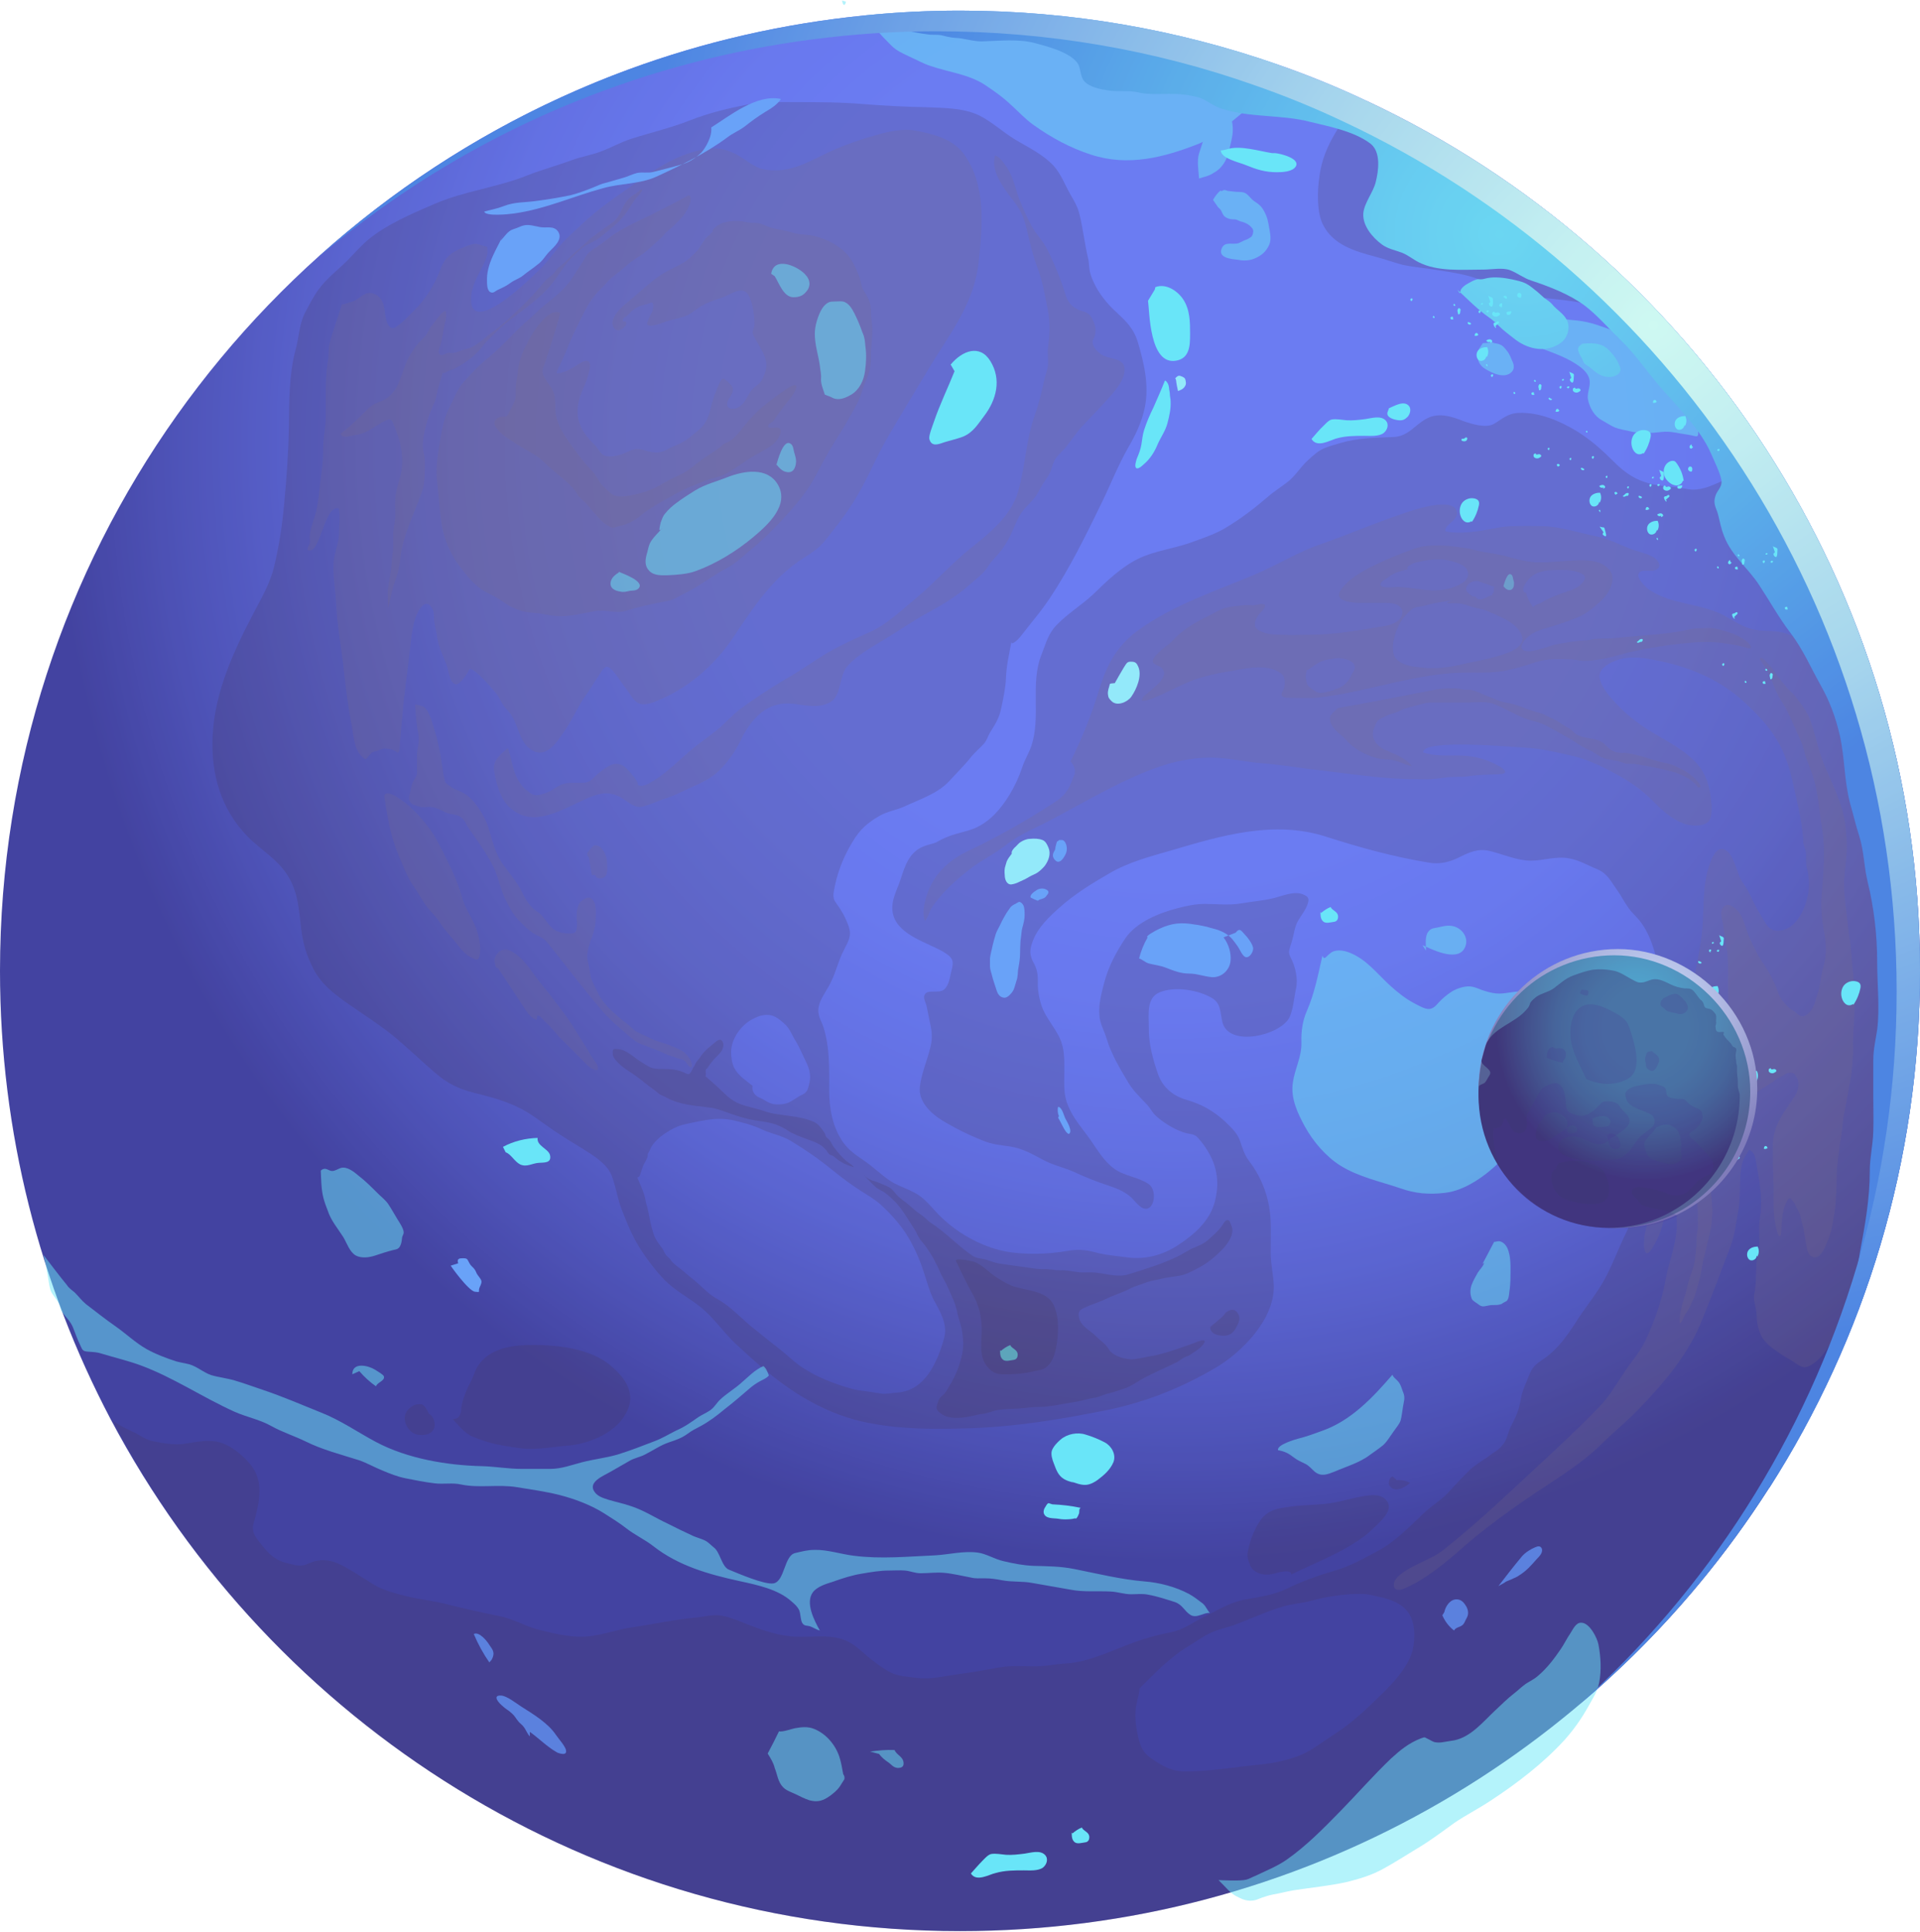 <?xml version="1.0" encoding="utf-8"?>
<!-- Generator: Adobe Illustrator 27.1.1, SVG Export Plug-In . SVG Version: 6.00 Build 0)  -->
<svg version="1.1" width="500" height="503" id="Layer_1" xmlns="http://www.w3.org/2000/svg" xmlns:xlink="http://www.w3.org/1999/xlink" x="0px" y="0px"
	 viewBox="0 0 493.2 495.9" style="enable-background:new 0 0 493.2 495.9;" xml:space="preserve">
<style type="text/css">
	.st0{opacity:0.8;clip-path:url(#SVGID_00000167395054554837561460000011993677707175253668_);}
	.st1{fill:url(#SVGID_00000075160137580227959960000013467185126830265222_);}
	.st2{opacity:0.2;}
	.st3{fill:#190024;}
	.st4{fill:#5A4862;}
	.st5{opacity:0.5;}
	.st6{fill:#43DFF6;}
	.st7{fill:#78E3F9;}
	.st8{fill:url(#SVGID_00000100363609828902475220000001290853127803924414_);}
	.st9{fill:url(#SVGID_00000068662222515137481800000016971102451734660522_);}
	.st10{fill:url(#SVGID_00000138551545819077354700000000440089232507935399_);}
	.st11{fill:url(#SVGID_00000093147889735814888580000015760827102665913227_);}
	.st12{fill:#3261D6;}
	.st13{fill:#438BF6;}
	.st14{fill:url(#SVGID_00000135692155999859968580000011645496985544688051_);}
	.st15{fill:url(#SVGID_00000121976901494112003320000001088859986625396115_);}
	.st16{fill:url(#SVGID_00000132766829608414669600000006811562857952219009_);}
	.st17{fill:#190078;}
</style>
<g>
	<defs>
		<rect id="SVGID_1_" x="-43.4" y="-40.8" width="580" height="580"/>
	</defs>
	<clipPath id="SVGID_00000106133699494055988180000003105205331370337718_">
		<use xlink:href="#SVGID_1_"  style="overflow:visible;"/>
	</clipPath>
	<g style="opacity:0.8;clip-path:url(#SVGID_00000106133699494055988180000003105205331370337718_);">
		
			<radialGradient id="SVGID_00000082367597079421987160000005625631220804826268_" cx="-203.411" cy="633.918" r="1" gradientTransform="matrix(286.265 0 0 -286.265 58530.406 181583.078)" gradientUnits="userSpaceOnUse">
			<stop  offset="0.39" style="stop-color:#465BEF"/>
			<stop  offset="0.5" style="stop-color:#4357EA"/>
			<stop  offset="0.63" style="stop-color:#3C4DDC"/>
			<stop  offset="0.76" style="stop-color:#313DC4"/>
			<stop  offset="0.9" style="stop-color:#2127A4"/>
			<stop  offset="1" style="stop-color:#141489"/>
		</radialGradient>
		<path style="fill:url(#SVGID_00000082367597079421987160000005625631220804826268_);" d="M493.2,249.2
			c0,48.9-14.2,94.4-38.7,132.7c-43.8,68.5-120.6,113.9-207.9,113.9c-94.6,0-176.8-53.3-218.2-131.5C10.3,329.9,0,290.8,0,249.2
			C0,142.9,67.2,52.4,161.5,17.7c19.3-7.1,39.7-11.8,60.9-13.9c8-0.8,16-1.2,24.2-1.2c28.5,0,56,4.9,81.5,13.8
			c7.8,2.7,15.4,5.8,22.8,9.3C435,65,493.2,150.3,493.2,249.2L493.2,249.2z"/>
		<g class="st2">
			<path class="st3" d="M350.9,25.7c-0.8,0.6-1.6,1.2-2.4,1.8c-0.9,0.7-1.9,1.2-2.7,2.1c-0.9,1.1-1.6,2.4-2.3,3.6
				c-2.4,3.9-4,7.5-4.6,12.1c-0.5,3.5-0.7,8.9,0.9,12.2c2.6,5.3,8.3,6.9,13.5,8.3c2.4,0.6,4.7,1.5,7.1,2.1c2.8,0.6,5.7,0.8,8.6,1.3
				c4.3,0.7,8.6,1.2,12.5,3.1c1.7,0.8,3.5,1,5.3,1.7c1.5,0.6,2.8,1.2,4.4,1.6c6.8,1.4,14.4,0.9,20.8,3.9c4.5,2.1,9.3,3.5,13.7,5.8
				c1.1,0.6,1.9,1.6,3,2.3c1,0.7,2.1,1.3,3.1,2c1.9,1.4,4.1,2.8,5.9,4.4c1.5,1.5,2.3,3.2,3.3,5.1c0.8,1.5,1.9,2.9,2.7,4.4
				c1.7,3.3,3,6.8,3.7,10.4c0.4,2.1,0.6,4.9-0.5,6.5c-1,1.6-2.6,2.1-4.3,2.9c-2.5,1.1-5.1,2.4-7.9,2.3c-1.7-0.1-3.4-0.6-5.1-0.7
				c-1.6-0.1-3.2-0.3-4.8-0.6c-4.5-1-7.2-2.8-10.4-6c-2.9-2.9-5.7-5.4-9.2-7.6c-4.4-2.7-9.8-5-15-4.8c-2.9,0.1-4.2,1.5-6.4,2.8
				c-2,1.2-5.7,0.1-7.9-0.7c-3.1-1.2-6.4-2.3-9.5-0.6c-3,1.6-4.7,4.6-8.5,4.7c-4.7,0.2-9.2,0.2-13.8,1.6c-2.2,0.7-4.3,1.1-6.1,2.6
				c-1.2,1-2.5,2.1-3.5,3.3c-1.2,1.4-2.2,2.8-3.7,4c-1.8,1.4-3.6,2.5-5.3,4c-3.5,3-6.8,5.5-10.8,7.9c-2.7,1.6-5.8,2.6-8.8,3.7
				c-4.5,1.6-9.3,2.1-13.6,4.2c-4.4,2.2-8,5.7-11.5,9.1c-3,2.8-6.5,4.9-9.3,7.8c-2.2,2.2-2.8,4.7-3.9,7.5
				c-3.1,7.6-0.1,16.1-2.7,23.7c-0.6,1.8-1.7,3.5-2.3,5.4c-0.9,2.6-1.9,4.8-3.3,7.1c-2.2,3.6-5,6.9-9,8.6c-2.2,0.9-4.5,1.2-6.7,2.1
				c-1.1,0.4-2.1,0.9-3.1,1.5c-0.9,0.4-1.9,0.5-2.9,0.9c-4,1.4-5.1,5-6.3,8.7c-1,3-2.8,5.9-1.8,9.2c1.5,5.1,8.9,7,12.8,9.3
				c2.5,1.5,2.8,2.3,2.1,4.9c-0.4,1.6-0.6,3.7-1.9,4.8c-1.3,1.1-4.1-0.1-4.9,1.2c-0.6,0.9,0.2,2.1,0.4,3c0.3,1.3,0.5,2.6,0.8,3.9
				c0.6,2.6,0.8,4.3,0.2,6.7c-0.8,3.3-2.3,6.7-2.7,10.1c-0.5,3.8,2.8,6.9,5.7,8.7c2.3,1.4,4.8,2.7,7.2,3.8c2.3,1,4.4,2,6.8,2.4
				c2.2,0.4,4.1,0.4,6.2,1.2c2.7,0.9,5,2.5,7.6,3.6c1.9,0.8,4,1.3,6,2.2c3,1.4,6,2.6,9.1,3.6c1.8,0.6,3.6,1.3,5.1,2.5
				c1.1,0.8,1.9,2.1,3,2.9c3.4,2.3,4.6-4.2,2-5.9c-2.7-1.8-6.2-2-8.8-3.9c-2.6-1.9-4.3-4.8-6.1-7.4c-2.1-3-4.3-5.3-5.7-8.7
				c-1.3-2.9-1-5.8-1-8.9c0-3.2,0.1-5.9-1.3-8.8c-1.2-2.4-3-4.5-4.1-6.9c-0.8-1.8-1.3-4.1-1.4-6.1c0-2.2,0.1-3.9-1-5.9
				c-1.2-2.2-1.2-3.5-0.2-6c1.3-3.3,4.1-6,6.7-8.3c3.9-3.5,8.3-6.2,12.8-8.8c5.1-3,10.7-4.4,16.2-6c12.8-3.8,26.2-7.7,39.4-3.5
				c8.7,2.8,17.4,5.2,26.5,6.7c2.7,0.5,5.3-0.1,7.7-1.3c2.6-1.3,4.9-2.4,7.9-1.7c3.4,0.8,7.1,2.5,10.6,2.5c3.3,0,6.4-1.2,9.8-0.6
				c2.8,0.5,4.8,1.8,7.3,2.8c2.6,1.1,3.4,3,5,5.2c1.1,1.5,1.9,3.2,3,4.7c0.8,1.2,1.9,2.1,2.8,3.2c1.9,2.4,2.9,4.8,3.8,7.7
				c1,3.1,0.6,7.6,0.3,10.9c-0.4,4.7-0.7,9.5-1.5,14.2c-0.7,4.1-2.2,7.6-3.2,11.5c-1,3.8-1,8.3-0.5,12.2c0.6,4.5,1.5,8.4,0.8,12.9
				c-0.7,4-1.5,7.7-3.3,11.3c-1.8,3.7-3.2,7.6-5.2,11.3c-2.2,4.1-5.2,7.5-7.6,11.4c-2.3,3.5-4.6,6.8-8.1,9.2c-2.1,1.4-3,2.1-3.9,4.5
				c-0.7,1.8-1.5,3.3-1.9,5.2c-0.2,1.1-0.4,2.2-0.7,3.2c-0.5,1.6-1.2,3-2,4.5c-0.9,1.9-0.9,3.6-2.5,5.2c-0.8,0.9-1.8,1.4-2.7,2.1
				c-2.1,1.6-4.1,2.5-5.9,4.4c-1.8,1.8-3.4,3.6-5.2,5.5c-1.9,2-4.3,3.3-6.2,5.2c-3.6,3.4-7.3,7.3-11.7,9.6c-3.5,1.9-7.3,4-11.2,5.1
				c-4.2,1.2-8.3,2.7-12.2,4.6c-3.6,1.7-7.1,2.1-10.9,2.8c-3.6,0.7-6.8,2.7-10.1,4.3c-3,1.5-5.6,3.5-8.9,4.1c-3.2,0.6-6,1.4-9.1,2.5
				c-5.9,2.1-11.5,5.1-17.8,5.5c-2.3,0.1-4.5,0.6-6.9,0.7c-3.4,0.1-6.7-0.3-10.1,0.3c-3.7,0.7-7.3,1.3-11,1.8
				c-3.6,0.5-6.5,1.3-10.1,0.9c-2.1-0.3-4.9-0.4-6.8-1.4c-1.4-0.7-2.8-1.7-4-2.6c-3-2.1-5-4.9-8.6-6c-3.8-1.2-7.9-0.4-11.9-0.6
				c-4.5-0.2-8.8-1.8-12.9-3.4c-1.9-0.8-4-1.6-6-2c-2.3-0.4-4.5,0.3-6.7,0.5c-5.5,0.5-10.9,1.7-16.3,2.5c-4.4,0.6-8.8,2.5-13.3,2.4
				c-3.5,0-7.1-0.9-10.4-1.7c-3.7-0.9-6.8-2.9-10.5-3.6c-4.5-0.9-8.9-1.9-13.3-3c-3.4-0.9-6.7-1.2-10.1-2c-3.2-0.8-6.2-1.5-9-3.2
				c-2.4-1.5-4.8-3.1-7.2-4.4c-2.2-1.3-4.6-2.1-7.2-1.6c-1.3,0.2-2.4,1-3.7,1.2c-1.3,0.2-2.7-0.3-4-0.6c-3.5-0.8-5.2-3-7.3-5.7
				c-1.4-1.8-1.8-2.9-1.1-5.1c1.4-5.1,2.6-10.4-1.2-14.8c-2-2.3-5-4.8-8-5.5c-3-0.7-6.1,0.1-9,0.5c-2.7,0.3-5.2-0.2-7.8-0.7
				c-2.1-0.4-3.6-1.8-5.6-2.6c-1.7-0.8-3.2-1.6-4.7-2.6C69.8,442.5,152,495.8,246.6,495.8c136.2,0,246.6-110.4,246.6-246.6
				C493.2,150.3,435,65,350.9,25.7L350.9,25.7z M363.1,422.5c-0.6,4.5-4.5,8.8-7.6,11.9c-3.9,3.8-7.6,7.5-12.2,10.5
				c-2.3,1.5-4.5,3.1-6.8,4.5c-2.2,1.3-4.7,2.1-7.2,2.7c-4,1-8.2,1.1-12.2,1.7c-4.2,0.5-8.3,1-12.6,1c-3.3,0.1-6-1.4-8.7-3.3
				c-2.5-1.7-3-3.5-3.6-6.3c-0.5-2.4-0.8-5.1-0.3-7.5c0.3-1.6,0.8-3,0.8-4.2c3.8-3.8,7.9-8.1,12.6-10.9c1.9-1.1,3.8-2.6,5.9-3.5
				c1.8-0.8,3.7-1.2,5.5-1.8c4.4-1.6,8.5-3.6,13-4.9c2.3-0.7,4.7-0.8,7-1.4c2.5-0.7,5-1.2,7.6-1.5c1.8-0.2,3.5-0.3,5.3-0.3
				c1.8,0,3.2,0.4,4.9,0.8c2.7,0.6,5.8,1.7,7.4,4.2C363.4,416.5,363.5,419.6,363.1,422.5L363.1,422.5z"/>
		</g>
		<g class="st2">
			<path class="st3" d="M333.3,236.6c0.8-1.5,2.1-3,2.6-4.6c0.5-1.4,0.1-1.9-1.1-2.4c-2.3-1-5.2,0.3-7.5,0.9
				c-2.9,0.7-5.8,0.9-8.7,1.4c-3,0.5-6.1,0.1-9.1,0.1c-2.4,0-4.7,0.5-7,1.1c-4.7,1.2-10.6,3.6-13.4,7.7c-2.4,3.6-4.4,7.3-5.5,11.6
				c-0.7,2.8-1.4,5.2-1.2,8.1c0.1,2.3,1.3,4.1,1.9,6.2c1.2,4,3.4,7.6,5.6,11.3c1.3,2.1,2.9,3.6,4.6,5.4c1,1,1.5,2.3,2.6,3.2
				c2,1.8,5.2,3.7,7.7,4.3c1.4,0.3,2.2,0.2,3.2,1.5c0.7,0.8,1.5,1.8,2,2.7c2.8,4.3,3.3,8.8,2,13.6c-1.3,4.7-5.2,8.2-9.2,10.8
				c-3.8,2.6-8.4,3.9-13.1,3.3c-2.9-0.4-5.9-0.6-8.7-1.4c-2.2-0.6-4.5-0.7-6.7-0.3c-5.1,0.9-11.2,1.1-16.3,0.1
				c-6.3-1.3-12.5-4.9-17-9.5c-2.1-2.2-3.5-4.2-6.2-5.6c-1.7-0.9-3.5-1.5-5.2-2.4c-2.1-1.2-3.9-2.9-5.8-4.4c-2.6-2.1-5-3.1-7.1-5.9
				c-2.8-3.9-3.7-8.7-3.7-13.4c0-5.4,0.2-11.2-1.5-16.4c-0.5-1.6-1.3-2.5-1.3-4.3c0.1-2.3,1.5-4,2.6-6c1.7-2.9,2.3-6,3.7-8.9
				c0.6-1.3,1.7-3,1.8-4.4c0.2-1.4-0.6-3.1-1.2-4.4c-0.4-0.9-0.9-1.7-1.4-2.5c-0.4-0.6-1.1-1.5-1.4-2.1c-0.5-1.2,0-2.6,0.2-3.8
				c0.8-3.9,2.5-7.9,4.6-11.3c1.8-3,3.7-4.7,6.8-6.5c2.1-1.2,4.5-1.5,6.6-2.5c3.9-1.8,8.5-3.3,11.4-6.5c1.8-2,3.9-4,5.6-6.2
				c1.1-1.3,2.2-2.2,3.3-3.4c0.7-0.8,1.1-2.2,1.7-3.1c1.3-2.1,2.2-3.5,2.7-6c0.5-2.4,1.1-5.1,1.2-7.6c0.1-3.1,0.8-6.2,1.4-9.3
				c0.1,0.1,0.1,0.2,0.2,0.3c1.5-0.5,2.8-2.7,3.9-4c2-2.5,3.9-4.8,5.7-7.5c5.2-7.8,9.2-16,13.3-24.4c2.3-4.7,4.2-9.6,6.8-14.2
				c2-3.4,3.6-6.7,4.4-10.6c1.1-5.6-0.2-11.2-1.8-16.6c-1.1-3.7-3.2-5.6-5.9-8.1c-1.9-1.7-4.1-4.5-5.2-6.8c-0.5-1-0.9-2-1.2-3.1
				c-0.3-1.2-0.2-2.4-0.5-3.6c-0.9-3.7-1.3-7.6-2.2-11.3c-0.5-2-1.4-3.5-2.4-5.2c-1.3-2.3-2.4-5.2-4.2-7.2
				c-2.9-3.1-6.5-4.7-10.1-6.9c-3.1-1.9-5.9-4.5-9.1-6.1c-4.2-2-9.4-1.9-13.9-2.1c-5.3-0.1-10.6-0.4-15.9-0.8
				c-5.8-0.5-11.5-0.5-17.3-0.5c-4.2,0-8.2-0.2-12.3,0.6c-5.1,1-10.1,2.2-14.9,4.1c-4.8,1.9-10,3.1-15,4.7c-2.8,0.9-5.2,2.3-7.9,3.3
				c-2.4,0.9-5,1.3-7.4,2.2c-3.8,1.4-7.6,2.4-11.4,3.9c-7.7,3.1-16.1,4-23.8,7.3c-5.8,2.5-12.2,5.2-17.1,9.2c-2,1.7-3.5,3.5-5.4,5.4
				c-2.5,2.5-5.4,4.6-7.5,7.6c-1.3,1.8-2.4,4-3.4,5.9c-1.5,3-1.5,6.3-2.4,9.5c-1.7,6.4-1.6,13.1-1.7,19.7
				c-0.1,6.5-0.6,13.2-1.2,19.7c-0.5,5.5-1.3,10.8-2.6,16.2c-1,4.2-3.1,7.8-5.1,11.6c-5.3,10.1-10.2,20.6-10.7,32.2
				c-0.4,9.5,2.2,18.5,8.9,25.4c3.7,3.8,8.1,6,10.8,10.8c2.2,3.9,2.5,8,3,12.4c0.4,4,1.4,7.4,3.2,10.9c1.9,3.8,5.3,6.4,8.7,8.8
				c4.4,3.1,8.8,5.8,12.9,9.3c3.3,2.8,6.4,5.8,9.7,8.6c3.1,2.7,6,4.1,9.9,5.1c3.7,0.9,7.4,1.9,10.9,3.5c3.5,1.6,6.3,3.9,9.5,6.1
				c2.5,1.7,5,3.2,7.6,4.8c2.7,1.7,6.1,3.7,7.4,6.8c1.1,2.8,1.5,6,2.6,8.8c1.5,3.8,2.8,7.1,5.1,10.6c1.7,2.6,3.7,5.2,5.9,7.5
				c2.8,2.8,6.2,4.5,9.2,6.9c3.5,2.8,5.9,6.5,9.1,9.5c8.1,7.6,16.1,14.3,26.6,18.2c10,3.7,21.8,3.8,32.4,3.5
				c12.2-0.3,24.4-2.3,36.3-4.7c9.9-2,19.4-5.8,28-10.9c6.8-4,15.1-12.5,14.9-21c-0.1-2.9-0.8-5.6-0.8-8.6c0-2.7,0.1-5.3,0-8
				c-0.2-5.5-2.1-11-5.5-15.4c-1.3-1.7-1.7-3.3-2.4-5.3c-0.7-2-2.2-3.3-3.7-4.8c-3-2.8-6.2-4.6-10.1-5.7c-3.2-0.9-5.9-3.1-7.1-6.2
				c-1.4-3.9-2.6-8.3-2.5-12.4c0-3.2-0.7-7.6,2.8-9c3.9-1.6,9.8-0.6,13.3,1.4c2.5,1.4,2.2,3.8,2.8,6.3c1.7,6.5,14.8,3.4,17.2-1.2
				c1-2,1.2-5.1,1.7-7.4c0.6-2.5-0.2-5.9-1.4-8.1c-0.6-1.2-0.4-1.6,0-3C332.4,240.2,332.4,238.3,333.3,236.6L333.3,236.6z
				 M193.1,261.7c1.3-0.7,2.5-1.2,3.9-1.2c1.8,0,2.9,0.9,4.3,2.1c1.6,1.3,2.1,3.1,3.2,4.8c0.8,1.3,1.3,2.6,2,4
				c1.1,2.2,2,4.1,1.4,6.6c-0.3,1.4-0.5,2.4-1.8,3c-1.4,0.6-2.5,1.7-4,2.2c-1.1,0.3-2.3,0.4-3.4,0.2c-1.3-0.2-2.3-1.1-3.5-1.6
				c-1.7-0.7-2.1-2.1-1.9-3.1c-1.7-1.4-3.7-2.6-4.7-4.6c-0.6-1.2-0.8-2.8-0.8-4.2C187.9,266.5,190.4,263.2,193.1,261.7L193.1,261.7z
				 M242.5,343.6c-1.7,6-4.8,13.4-12,13.9c-1.3,0.1-2.6,0.4-3.9,0.3c-0.9-0.1-1.7-0.3-2.6-0.4c-1.8-0.3-3.5-0.4-5.3-0.9
				c-4.6-1.3-9-3-13-5.7c-2.1-1.5-4-3.4-6.1-5c-2-1.5-3.9-3.1-5.9-4.7c-3.2-2.5-5.8-5.6-9.4-7.6c-2-1.1-3.4-2.6-5.1-4.1
				c-1.2-1.1-2.5-2-3.7-3.1c-1-0.9-2.3-1.6-3.1-2.7c-0.4-0.7-1.1-1-1.5-1.7c-0.3-0.4-0.4-0.9-0.7-1.3c-1-1.4-1.9-2.4-2.4-4.1
				c-0.3-1-0.6-2.1-0.8-3.1c-0.3-1.4-0.5-2.8-0.9-4.1c-0.3-0.8-0.3-1.7-0.6-2.5c-0.3-1.2-1.6-4-1.8-4.6c0.7,0.2,0.9-1.3,1.4-2.7
				c0.3-0.8,0.9-1.6,1.2-2.4c0.1-0.3,0.1-0.6,0.1-0.9c0.2-0.3,0.3-0.6,0.5-0.9c0.1-0.2,0.2-0.5,0.3-0.7c1.2-2.2,3.7-3.8,5.9-5
				c2-1,3.9-1.2,6.1-1.7c3-0.6,5.7-1,8.8-0.4c2.7,0.6,5.4,1.3,7.9,2.5c2.4,1.1,5,1.5,7.3,2.9c3.8,2.3,7.4,4.8,10.8,7.6
				c2.4,1.9,4.7,3.7,7.3,5.3c1.7,1.1,3.5,2.1,5,3.5c3.1,2.8,5.8,6,7.8,9.7c1.4,2.6,2.4,5.1,3.3,7.9c0.7,2.1,1.3,4.3,2.2,6.3
				C241.3,336.4,243.6,339.9,242.5,343.6L242.5,343.6z"/>
		</g>
		<g class="st2">
			<path class="st4" d="M87.8,78.1c-0.8,2.8-2.4,7-3.2,10.3c-0.3,1.5-0.1,3-0.4,4.5c-0.4,2.4-0.5,4.5-0.5,6.9c0,2.3,0,4.6,0,6.9
				c0,3.1-0.8,6.1-0.7,9.2c0,2.7-0.4,5.1-0.7,7.8c-0.3,2.4-0.5,4.9-1,7.2c-0.5,2.1-1.4,4-1.7,6.2c-0.1,0.7,0.1,1.4,0,2.1
				c-0.1,0.7-0.7,1.2-0.6,1.9c3.3,1.7,4.1-11.5,8-10.7c0.5,1.9,0.1,4.3,0.1,6.2c0,2.7-1.2,5-1.4,7.6c-0.2,3.8,0.5,7.4,0.7,11.2
				c0.2,4.8,1.1,9.8,1.7,14.6c0.6,5.3,1.2,10.7,2.2,16c0.5,2.5,0.6,6.3,2.7,8.2c1.1,1,0.9,0.7,1.9-0.4c0.9-1,0.6-0.7,2-1.1
				c1-0.3,1.2-0.7,2.4-0.6c1.2,0.1,1.9,0.4,2.9,1.1c0.7-0.7,0.4-1.3,0.5-2.2c0.2-2.5,0.5-5.1,0.7-7.6c0.4-5.3,1.2-10.5,1.8-15.8
				c0.4-3.2,0.7-9,2.9-11.7c1-1.3,2.1-1.3,2.9,0.2c0.6,1,0.4,1.8,0.5,2.9c0.1,1.3,0.5,2.6,0.7,3.9c0.3,2.9,1.6,5.3,2.6,7.9
				c0.4,1.1,0.7,4.7,2.4,4.8c1,0.1,3-3,3.4-3.9c1.4-0.3,6.3,5.5,7.2,6.7c0.6,0.8,0.9,1.8,1.5,2.6c0.7,1,1.7,1.8,2.3,2.9
				c1.5,2.5,1.9,6.1,4.3,8.1c4.4,3.6,7.5-2.1,9.7-5.3c1.7-2.6,2.9-5.5,4.7-8c1.2-1.6,2.1-3.3,3.3-5c0.4-0.6,1.4-2.5,2.2-2.6
				c1.4-0.1,3.9,4.3,4.7,5.2c0.9,1.1,2.2,3.5,3.4,4.1c1.8,1,4.9-0.5,6.4-1.2c7.7-3.5,13.9-9.3,18.5-16.3c4.9-7.4,10-14.9,17.6-19.7
				c2.3-1.5,4-2.5,5.7-4.7c2.8-3.5,5.5-6.9,7.8-10.8c3-4.9,5.1-10.3,8-15.3c3.5-6,7.1-11.9,10.7-17.9c5.4-9,11.6-16.5,12.8-27.3
				c1-9.3,2-19.9-3.9-27.9c-2.8-3.8-8-5.1-12.4-5.9c-3.1-0.6-7.2,0.3-10.2,1.2c-3.6,1-7.4,2.3-10.8,3.8c-5.8,2.6-10.9,6.2-17.7,5
				c-2.9-0.5-4.9-2.7-7.5-4c-2.6-1.3-4.9-1.7-7.8-1.2c-8.2,1.4-14.1,6.1-20.7,10.7c-3.9,2.7-8,5.7-11.4,9c-1.2,1.1-2.4,2.2-3.5,3.3
				c-2.2,2.1-3.8,4.6-5.9,6.9c-1.7,1.8-18.5,18.7-18.6,8.7c0-3.4,1.7-6,3.2-9c0.7-1.5,1.3-2.9,0.9-4.6c-1-0.1-1.9-0.6-2.7-0.7
				c-1.3-0.1-3.3,0.9-4.5,1.4c-2.8,1.3-4,2.9-5,5.7c-1.5,3.9-3.7,7.2-6.6,10.1c-1.2,1.2-2.7,2.8-4.1,3.8c-0.8,0.6-1.4,1-2.2,0.2
				c-1.3-1.4-0.9-4.7-1.8-6.4c-0.6-1.1-1.3-1.8-2.5-2.1c-1.6-0.5-2.7,0.7-4.2,1.7C90.2,77.6,87.4,78.2,87.8,78.1L87.8,78.1z"/>
		</g>
		<g class="st2">
			<path class="st4" d="M98.7,204.2c0.8,5.3,1.5,10,3.5,14.9c1.3,3,2.4,6.1,4.3,8.8c1.3,1.8,2.3,3.9,3.7,5.5c1.1,1.2,2.1,2.3,3,3.7
				c1.2,1.9,2.8,3.4,4.2,5.2c1.1,1.4,2.1,2.7,3.7,3.5c1.4,0.7,1.8,0.8,2.1-0.6c0.5-2.3-0.3-5.4-1.1-7.4c-1.1-2.6-2.8-5-3.5-7.8
				c-0.7-2.4-1.6-4.5-2.6-6.8c-1.5-3.1-3.1-6.5-4.9-9.4c-1.9-2.9-4.2-5.4-6.8-7.6C102.9,205.2,99.4,202.4,98.7,204.2L98.7,204.2z"/>
		</g>
		<g class="st2">
			<path class="st4" d="M127.8,248.3c2.4,3.6,4.8,7.2,7.1,10.8c0.7,1.1,1.7,2.3,2.9,2.7c0.1-0.4,0.2-0.8,0.3-1.2
				c0.8,0.1,1.6,1.4,2.2,1.9c1.6,1.4,2.7,3.1,4.3,4.6c1.6,1.6,3.2,3.2,4.8,4.8c1.1,1.1,2.4,2.8,4.1,2.8c0.5-1.3-1.3-2.9-1.9-4.1
				c-1.2-2.1-2.5-4-3.7-6c-2.8-4.5-6-8.5-9.4-12.7c-2.1-2.7-4.1-6.2-7.3-7.8c-1.6-0.8-3.2-0.2-4,1.6
				C126.7,246.9,127.7,249.3,127.8,248.3L127.8,248.3z"/>
		</g>
		<g class="st2">
			<path class="st4" d="M275,195.4c3.1-6.3,5.4-12,7.4-18.6c1.9-6.1,4.4-10.9,9.6-14.8c9.2-6.8,20.2-10.3,30.6-14.7
				c5.8-2.5,11-5.8,17-7.8c6.8-2.4,13.3-5.2,20.1-7.5c2.2-0.8,12.5-4.5,14.3-1.3c1.4,2.7-3.1,3.7-2.7,5.6c2.4,0.6,5.8,0.3,8.2,0
				c3-0.4,5.7-1.2,8.8-1.3c2.6-0.1,5.3-0.1,8,0c4.6,0.1,9.3,1.7,13.7,2.6c3.4,0.7,6.1,2.2,9.3,3.4c1.7,0.6,5.1,1.3,6.3,2.7
				c1,1.1,0.9,2.2-0.7,2.7c-1,0.3-3.5-0.5-4,0.8c-0.5,1.3,2,3.6,2.7,4.1c5.9,4,13.4,3.4,19.6,6.8c2.5,1.4,4.4,2.8,7.2,3.4
				c2.5,0.6,5.1,0.2,7.5,0.8c5.2,1.2,9.7,6.6,12.4,10.9c2.3,3.7,4,7.6,6.3,11.3c2.7,4.4,3.4,9.6,5.3,14.3c3.4,8.9,4.4,18.4,5.6,27.8
				c1.2,9.1,2.1,18.9,0.3,28c-1.6,7.7-1.9,15.6-3.4,23.4c-1.5,8.2-2.6,16.5-3.8,24.8c-0.5,3.2-0.5,6.6-0.8,9.9
				c-0.4,4-1.4,7.8-2.2,11.7c-0.8,3.9-2.5,8-3.9,11.7c-0.9,2.3-1.4,4.9-2.5,7.1c-1.3,2.6-4.3,7.2-7.5,7.8c-1.1,0.2-3-1.5-4.1-2.1
				c-1.5-0.8-2.9-1.8-4.4-2.9c-2.3-1.7-3.2-3.3-3.8-6.3c-0.2-1.2-0.1-2.3-0.3-3.4c-0.3-1.7-0.8-2.7-0.4-4.5c0.5-2.6,0.3-4.9,0.5-7.5
				c0.1-1.4,0.7-2.6,0.7-4c0.2-2.3-0.2-4.6,0.1-7c0.8-4.9,0.2-9-0.7-13.8c-0.3-1.5-0.3-3.7-2-4.3c-0.6,1-1.2,1.7-1.6,2.8
				c-0.5,1.4-0.6,3.1-0.7,4.6c-0.1,3.1,0,5.8-0.6,8.9c-0.4,2.1-0.6,4.2-1.2,6.3c-0.7,2.5-1.8,5-2.7,7.5c-1.6,4.4-3.4,8.7-5.1,13.1
				c-3.5,9.1-9.8,16.4-16.4,23.3c-2.9,3-6.2,5.7-9.2,8.6c-3.2,3.3-7,6-10.8,8.6c-8.4,5.5-17.2,11.4-24.8,18
				c-4.6,4.1-9.7,8.4-15.4,10.9c-3.2,1.4-3.6-1.5-1.4-3.3c3.3-2.9,8-3.9,11.5-6.7c5.9-4.7,11.5-9.7,17-14.8
				c7.7-7.2,15.6-14.3,22.9-21.8c2.5-2.6,4.3-5.7,6.3-8.7c1.8-2.8,4.2-5.4,5.6-8.4c2.2-4.7,4.2-10.2,5.1-15.3
				c0.7-4.1,2.3-8.1,2.8-12.3c0.3-2.1,0-4.3,0-6.4c0-1.6,0.1-2.6-0.8-4c-1.2,0.1-1.4,3-1.7,4c-0.7,2.6-1.2,5.7-2.4,8
				c-0.3,0.6-1.8,3.7-2.6,3.6c-1.3-0.1-0.7-4.5-0.5-5.3c0.6-2.5,1.3-5,1.7-7.6c0.6-3.4,0.7-6.8,1.5-10.1c0.7-3,1.4-6.4,1.4-9.6
				c0-3.1,1-5.9,1.7-8.9c0.8-3.6,1.4-7.2,2.1-10.8c1-4.9,2.4-9.6,3.4-14.5c1-4.9,2-9.7,2.7-14.7c0.7-5.6,0.1-11.3,1.6-16.9
				c0.5-1.7,1.9-6.5,4.4-5.2c2.5,1.2,3,6.4,4.6,8.5c1.9,2.6,2.8,5.6,4.6,8.3c1.5,2.4,2,4.4,5.3,3.9c4.3-0.7,6.6-6.6,7-10.4
				c0.2-2.2-0.1-4.3-0.6-6.4c-0.2-1.1,0-2-0.1-3.1c-0.1-1.1-0.7-2-0.7-3.2c-0.3-5.1-1.6-10-2.7-15c-0.7-3.2-1.6-6.1-3.1-9.1
				c-2.4-4.6-5.3-7.6-9-11.1c-6.6-6.3-15.2-9.7-24.2-11.3c-2.6-0.5-5.9-0.8-8.5,0.1c-1.9,0.6-5,2-4.8,4.4c0.3,2.6,2.5,5,4.2,6.8
				c2.6,2.9,6.2,5.6,9.6,7.6c3.7,2.2,8.5,4.7,11.3,8c2.3,2.7,3.1,5.5,3.5,9c0.2,1.4,0.5,4.7-0.7,5.8c-1.4,1.4-4.9,1.1-6.5,0.4
				c-3.3-1.3-5.6-3.6-8.1-6.1c-2.5-2.5-5.7-4.7-8.8-6.4c-3.3-1.8-7.3-3.8-11-4.7c-3.9-0.9-8.4-2-12.3-2.2
				c-2.9-0.1-26.8-2.4-26.5,1.2c3.2,1.1,6.4,0.7,9.7,0.8c3.6,0.1,6.8,1,9.9,2.8c1.6,0.9,2.2,1.9,0,2c-2.7,0.1-5.1,0.1-7.8,0.5
				c-1.9,0.3-3.7,0.1-5.6,0.3c-2.4,0.3-4.4,0.6-6.8,0.5c-4.8,0-9.6-0.3-14.4-0.9c-4.7-0.5-9.4-1.2-14.1-1.7
				c-4.1-0.5-8.1-1.2-12.2-1.5c-3.9-0.3-7.8-1.2-11.6-1.4c-4.5-0.3-9.9,0.6-14.1,2c-9.9,3.3-18.9,8.8-28,13.6
				c-4.2,2.3-8.4,3.8-12.2,6.8c-2.9,2.3-6.4,3.9-9.3,6.2c-2.7,2.1-5.7,4.7-7.8,7.3c-0.9,1.1-1.8,2.1-2.4,3.4
				c-0.4,0.9-0.6,1.8-1.3,2.6c-1.1-2.7,0.5-7.2,1.7-9.5c1.9-3.7,5.3-6.5,9-8.3c7.6-3.6,15.1-7.8,22.3-12.5c2.9-1.8,3.9-3.3,5-6.4
				C276.4,198.3,276.3,196.9,275,195.4L275,195.4z"/>
		</g>
		<g class="st5">
			<path class="st6" d="M311.6,51.2c0.5-0.9,1.1-1.7,1.9-2.4c0.3,0.3,0.5,0,0.8-0.1c0.4-0.1,0.7,0.1,1.1,0.2
				c0.6,0.1,1.2,0.1,1.8,0.2c0.8,0.1,1.5,0,2.3,0.2c1,0.3,1.7,1.5,2.5,2.1c0.5,0.4,1.1,0.7,1.6,1.2c0.7,0.6,1.2,1.6,1.6,2.5
				c0.6,1.4,0.7,2.8,1,4.3c0.2,1.3,0.3,2.4-0.3,3.6c-0.8,1.6-1.9,2.5-3.5,3.2c-1.3,0.6-2.9,0.7-4.3,0.4c-1.6-0.2-5.5-0.4-4.2-3.1
				c0.8-1.7,2.9-0.7,4.3-1.2c0.7-0.3,1.3-0.7,2-0.9c0.3-0.1,0.6-0.3,0.9-0.5c0.5-0.3,0.5-0.4,0.7-0.9c0.2-0.7,0.2-1.2-0.3-1.7
				c-0.6-0.7-1.3-1.1-2.2-1.4c-0.4-0.1-0.8-0.2-1.2-0.4c-0.5-0.3-0.9-0.3-1.4-0.3c-0.8,0-1.7-0.3-2.3-0.9c-0.3-0.4-0.5-0.9-0.7-1.3
				c-0.2-0.4-0.5-0.6-0.8-0.9C312.3,52.3,311.9,51.6,311.6,51.2L311.6,51.2z"/>
			<path class="st6" d="M308,45.7c-0.1-1.9-0.6-4.5,0-6.4c0.5-1.5,1-3,1.4-4.5c0.7-2.5,1.4-5.4,0.4-7.9c-0.5-1.1-1.1-4,0.7-4.3
				c0.7-0.1,1.5,0.3,2,0.7c0.5,0.3,1.1,0.7,1.5,1c0.6,0.5,1,1.5,1.3,2.2c0.3,0.6,0.5,1.1,0.7,1.8c0.2,0.7,0.2,1.4,0.3,2
				c0.4,1.5,0.5,3.2,0.2,4.7c-0.2,1.3-0.6,2.6-0.9,3.9c-0.5,2.2-1.8,4.3-3.9,5.4C310.5,45.1,309.3,45.3,308,45.7L308,45.7z"/>
			<path class="st6" d="M216.3,0c0.3,0.1,0.7,0.2,1,0.3C217.2,1.1,216.6,1.8,216.3,0z"/>
			<path class="st6" d="M328.1,16.4c-1.3,2.8-3.1,5.2-4.8,7.8c-1.7,2.6-4.4,4.9-6.9,6.9c-1.3,1-2.7,1.8-4,2.8
				c-1.5,1.2-2.8,2.2-4.5,2.9c-8.9,3.5-18.1,5.9-27.6,2.8c-5.3-1.7-10.3-4.4-14.9-7.7c-2.1-1.5-3.8-3.4-5.7-5.1
				c-2.1-2-4.4-3.6-6.8-5.2c-4.2-2.7-9.3-3.2-13.9-4.8c-1.9-0.6-3.6-1.6-5.4-2.4c-1.7-0.8-3.3-1.5-4.6-2.8c-1.2-1.2-2.4-2.4-3.5-3.7
				c-0.9-1.1-1.6-2.3-2.5-3.4c-0.2-0.2-0.4-0.5-0.6-0.7c8-0.8,16-1.2,24.2-1.2C275.1,2.6,302.6,7.5,328.1,16.4L328.1,16.4z"/>
			<path class="st6" d="M383.7,77.1c0.1,0.1,2.2,1.5,3.1,1.7c0.2,0.1,0.5,0,0.7,0.1c1.3,0.3,2.6,0.4,3.9,0.7
				c3.2,0.6,6.3,1.7,9.5,2.1c1.5,0.2,3,0.4,4.4,0.5c1.6,0.2,3,0.5,4.6,1c1.4,0.5,2.8,0.9,4.2,1.5c1.5,0.6,3.1,1.2,4.4,2.1
				c2,1.5,2.8,4,4.7,5.5c2.4,2,4.7,3.8,6.7,6.2c1,1.2,1.7,2.4,2.5,3.8c0.6,1.1,1.4,2.1,2,3.3c0.8,1.5,1.8,3.3,1.8,5
				c0,0.6,0.2,1.5-0.7,1.3c-1.2-0.3-2.5-0.5-3.8-0.7c-1.6-0.3-3.2-0.6-4.8-0.4c-2.7,0.3-5.6,0.5-8.3-0.2c-1.3-0.3-2.7-0.5-3.9-1
				c-1.1-0.5-2.1-1.2-3.2-1.8c-1.9-1-3.2-3.2-3.6-5.4c-0.3-1.8,0.9-3.6,0.3-5.4c-0.6-2-2.9-3.4-4.6-4.4c-2.9-1.6-6-2.6-9.1-3.8
				c-0.7-0.3-1.5-0.6-2.2-0.9c-1-0.4-2.2-0.7-3.1-1.3c-1-0.7-2.1-1.5-3-2.3c-1-0.9-1.8-1.9-2.7-2.7c-0.6-0.5-1.1-0.7-1.1-1.6
				C382.6,79.4,383,78.7,383.7,77.1L383.7,77.1z"/>
			<path class="st6" d="M384,87.8c-1,0.1-2.1,0.1-3.1,0.2c-0.2,0.3-0.4,0.6-0.6,0.9c-0.5,0.7-0.9,1.4-0.8,2.3c0.1,1.5,0.7,2.6,2,3.4
				c1.8,1.1,5.1,2.7,6.9,0.7c0.8-0.9,0.4-2.1-0.1-3.1c-0.2-0.5-0.4-1-0.7-1.5c-0.2-0.4-0.5-0.7-0.8-1.1c-0.5-0.6-0.8-1-1.6-1.3
				c-0.5-0.2-0.8-0.2-1.3-0.3c-0.4-0.1-0.7-0.3-1.1-0.2L384,87.8L384,87.8z"/>
			<path class="st6" d="M339.7,245.3c-1.1,4.8-2,9.6-4,14.2c-1.1,2.5-1.5,5.3-1.4,8.1c0.1,3.7-1.7,6.7-2.2,10.3
				c-0.6,4,1.2,7.8,3.1,11.3c2.1,3.8,5.4,7.7,9.1,10c4.6,2.9,10.3,4.1,15.3,5.8c3.9,1.4,7.5,1.7,11.6,1.2c5.2-0.6,10.4-4.4,14.1-8
				c3.4-3.3,6.7-6.6,9.5-10.4c2.5-3.4,3.9-7.2,5.9-10.8c3.3-6.1,4.6-15.9-1.7-20.6c-1.2-0.9-2.4-1.2-3.8-1.4
				c-1.5-0.2-3.2-0.5-4.7-0.5c-2.1,0-4.1,0.7-6.2,0.5c-1.2-0.1-2.5-0.5-3.7-0.9c-1.3-0.5-2.3-1-3.7-0.9c-1.4,0.1-3,0.7-4.1,1.4
				c-1.2,0.8-2.3,1.7-3.3,2.8c-0.6,0.7-1.4,1.6-2.5,1.6c-1.1,0-2.6-0.9-3.6-1.4c-2.3-1.2-4.3-2.8-6.3-4.6c-3.4-3.1-6.1-6.8-10.5-8.5
				c-1.5-0.6-3.7-0.9-4.9,0.2C340.6,245.5,340.2,246.6,339.7,245.3L339.7,245.3z"/>
			<path class="st6" d="M365.4,242.6c1.9,0.8,8.8,4.5,10.8,0.8c1.3-2.4-0.4-5.1-3-5.7c-1.5-0.3-2.7,0.1-4.1,0.4
				c-0.7,0.1-1.5,0.2-2,0.8c-1.2,1.2-0.8,3.5-0.8,5.1L365.4,242.6L365.4,242.6z"/>
			<path class="st6" d="M380.8,324.5c1-1.9,2-3.8,3-5.7c0.6,0,1-0.3,1.6-0.1c0.8,0.2,1.5,1,1.8,1.7c1,2.2,0.8,5,0.8,7.4
				c0,1.4-0.1,2.6-0.3,4c-0.1,0.7-0.1,1.6-0.7,2.2c-0.2,0.1-1,0.5-1.2,0.7c-1.1,0.5-2.1,0.2-3.2,0.4c-1.3,0.2-1.8,0.6-2.9-0.3
				c-0.5-0.4-1.3-0.8-1.6-1.3c-0.5-1.2-0.5-2.4-0.1-3.6c0.4-1.1,1-2.1,1.6-3.2c0.5-0.8,1.6-1.8,1.7-2.8c0.1,0,0.2-0.1,0.4-0.1
				L380.8,324.5L380.8,324.5z"/>
			<path class="st6" d="M357.7,352.9c-5.1,5.9-10.7,11.9-18.3,14.5c-1.9,0.7-3.8,1.4-5.8,1.9c-0.8,0.2-5.7,1.6-5.3,3
				c1.7,0.3,2.7,0.8,4.1,1.9c0.9,0.7,1.9,1.1,2.9,1.6c1,0.5,1.6,1.3,2.4,2c1.7,1.4,3.3,0.7,5.1,0c3-1.3,6.5-2.3,9.1-4.3
				c1.1-0.8,2.3-1.6,3.4-2.5c1-0.9,1.8-2.3,2.6-3.4c0.6-0.9,1.6-2,1.9-3c0.3-1.1,0.4-2.4,0.6-3.5c0.2-1.3,0.6-2.2,0.1-3.5
				c-0.3-0.7-0.5-1.5-0.8-2.1C359.2,354.3,357.8,353.7,357.7,352.9L357.7,352.9z"/>
			<path class="st6" d="M82.4,300.5c0.1,2,0.1,4.9,0.7,7.1c0.3,1.1,0.7,2.2,1.1,3.2c0.8,2.5,2.6,4.6,4,6.8c0.9,1.5,1.6,3.8,3.2,4.7
				c1.5,0.8,3.5,0.5,5,0c1.5-0.5,3-1,4.6-1.4c1-0.2,1.5-0.3,1.9-1.3c0.3-0.7,0.3-1.3,0.4-2c0.1-0.4,0.4-0.8,0.4-1.2
				c0-1-1.1-2.6-1.6-3.4c-0.8-1.3-1.5-2.6-2.3-3.8c-0.7-1.1-1.9-2-2.8-2.9c-1.5-1.5-3.2-3.2-4.9-4.5c-1.2-1-2.9-2.4-4.5-2
				c-0.7,0.2-1.5,0.8-2.3,0.8C84.4,300.6,83.6,299.4,82.4,300.5L82.4,300.5z"/>
			<path class="st6" d="M92.3,352c1.3,1.5,2.7,2.8,4.3,3.9c0.2-1,2.4-1.4,2-2.6c-0.2-0.5-1.9-1.4-2.3-1.7c-1.8-1.1-5.8-2-5.8,1.2
				L92.3,352L92.3,352z"/>
			<path class="st6" d="M197.2,450.2c1-1.9,2-3.8,2.9-5.7c1,0.2,3.1-0.6,4.1-0.8c1.7-0.3,3.3-0.5,5,0.2c3.1,1.3,5.4,4.1,6.4,7.1
				c0.5,1.5,0.7,2.9,1,4.5c0.3,0.4,0.4,0.8,0.3,1.3c-0.4,0.6-0.8,1.3-1.2,1.9c-0.7,1-1.5,1.6-2.4,2.3c-1.8,1.3-3.2,1.8-5.4,1.2
				c-1.2-0.4-2.4-1-3.6-1.6c-1.1-0.5-2.3-0.9-3.1-1.7c-1.4-1.4-1.5-3.3-2.2-5C198.7,452.6,198,451.5,197.2,450.2L197.2,450.2z"/>
			<path class="st6" d="M223.5,449.7c2.1-0.3,4.2-0.5,6.3-0.4c0.5,1.3,2.1,1.6,2.3,3.2c0.1,1-0.4,1.4-1.5,1.4
				c-1.2-0.1-1.6-0.9-2.5-1.5c-0.9-0.6-1.6-1.2-2.3-2.1L223.5,449.7L223.5,449.7z"/>
			<path class="st6" d="M313,482.7c0.3,0,5.6,0.3,7.1-0.1c0.8-0.2,1.6-0.7,2.4-1c2.7-1.3,5.7-2.5,8.1-4.2c5.1-3.6,9.4-8,13.8-12.5
				c4.3-4.4,8.4-9.1,12.9-13.4c2.4-2.2,4.6-4,7.7-5.2c1.2-0.4,0.8-0.3,1.7,0.1c0.7,0.3,1.3,0.8,2,0.9c0.5,0.1,1.3,0.1,1.8,0
				c1-0.2,2.1-0.3,3.1-0.5c4.3-0.9,7.4-4.8,10.4-7.6c1.6-1.5,3.2-3.1,5-4.5c0.8-0.6,1.6-1.4,2.4-2c1.1-0.9,2.5-1.4,3.6-2.4
				c2.3-1.9,4.2-4.4,5.9-6.9c0.9-1.3,1.6-2.8,2.5-4.1c0.6-0.9,1.4-2.8,2.8-2.7c2.1,0,4.1,3.9,4.4,5.6c0.6,3.1,0.8,6.6,0.2,9.7
				c-0.4,2.3-1.7,4.2-2.8,6.2c-1.8,3.2-3.7,5.9-6.1,8.6c-5.4,5.9-12,11-18.7,15.4c-3.1,2.1-6.5,3.8-9.6,5.9
				c-3.2,2.3-6.2,4.6-9.6,6.6c-2.8,1.7-5.6,3.5-8.5,5.1c-3,1.7-6.3,2.7-9.6,3.5c-4.5,1-9,1.4-13.5,2.1c-1.8,0.3-3.6,0.8-5.4,1.1
				c-1.1,0.2-2.6,0.7-3.6,1.1c-2,0.9-3.7,0.5-5.7-0.6C315.9,486,315.1,484.7,313,482.7L313,482.7z"/>
		</g>
		<g>
			<path class="st6" d="M270.3,386.2c2.5,0.1,4.9,0.4,7.3,0.9c-0.5,0.3-0.3,0.9-0.4,1.4c-0.1,0.3-0.4,1-0.7,1.3
				c-0.1,0.1-0.3,0-0.4,0c-0.4,0.1-0.8,0.2-1.1,0.2c-1,0.1-2.2,0.1-3.2-0.1c-1.2-0.2-3.3,0.1-3.7-1.5c-0.1-0.5,0.1-1.1,0.4-1.5
				c0.2-0.3,0.5-1,0.9-1L270.3,386.2L270.3,386.2z"/>
			<path class="st6" d="M275,380.3c1.3,0.4,2.6,1,4,0.9c1.1-0.1,2.2-0.7,3-1.3c1.6-1.2,3.2-2.6,4-4.5c0.8-2-0.5-4.2-2.2-5.1
				c-1.5-0.8-3.2-1.5-4.9-2c-2.1-0.7-4.8-0.2-6.5,1.3c-0.8,0.7-1.8,1.7-2.2,2.8c-0.3,1,0.1,2.3,0.5,3.3c0.6,1.6,1.1,3.1,2.6,4
				c0.7,0.4,1.3,0.6,2,0.8C275.5,380.5,276.5,380.9,275,380.3L275,380.3z"/>
			<path class="st6" d="M257.1,346.8c0.7-0.6,1.6-1.2,2.4-1.5c0.4,0.9,1.7,1.1,1.9,2.2c0.1,0.8-0.2,1.5-1,1.6c-0.8,0.1-2,0.5-2.7,0
				c-0.8-0.6-0.8-1.6-0.8-2.5L257.1,346.8z"/>
			<path class="st6" d="M374.6,54.4c0.7-0.6,1.6-1.2,2.4-1.5c0.4,0.9,1.7,1.1,1.9,2.2c0.1,0.8-0.2,1.5-1,1.6c-0.8,0.1-2,0.5-2.7,0
				c-0.8-0.6-0.8-1.6-0.8-2.5L374.6,54.4z"/>
			<path class="st6" d="M275.5,470.7c0.7-0.6,1.6-1.2,2.4-1.5c0.4,0.9,1.7,1.1,1.9,2.2c0.1,0.8-0.2,1.5-1,1.6c-0.8,0.1-2,0.5-2.7,0
				c-0.8-0.6-0.8-1.6-0.8-2.5L275.5,470.7z"/>
			<path class="st6" d="M339.4,234.3c0.7-0.6,1.6-1.2,2.4-1.5c0.4,0.9,1.7,1.1,1.9,2.2c0.1,0.8-0.2,1.5-1,1.6c-0.8,0.1-2,0.5-2.7,0
				c-0.8-0.6-0.8-1.6-0.8-2.5L339.4,234.3z"/>
			<path class="st6" d="M245.2,95.2c-1.5,3.8-3.9,8.8-5.3,13c-0.3,0.9-1.3,3.4-1.2,4.3c0.5,2.2,2.3,1.5,3.7,1c1.6-0.5,3.4-0.9,5-1.5
				c2.6-1.1,3.8-3.2,5.4-5.3c3.2-4.2,4.5-9.4,1.6-14.1c-2.7-4.4-7.2-2.7-10.2,0.9L245.2,95.2z"/>
			<path class="st6" d="M294.9,77.1c0.4,2.6,0.3,16.6,7.2,15.4c3.5-0.6,3.6-3.9,3.6-6.8c0-3.1,0-6.3-1.8-9c-1.5-2.2-4.4-4.1-7.1-3.1
				c-0.1,0.2-0.1,0.5-0.2,0.7L294.9,77.1L294.9,77.1z"/>
			<path class="st6" d="M299.2,97.7c-0.9,2.3-1.9,4.5-2.9,6.8c-0.9,1.8-1.8,3.9-2.4,5.8c-0.4,1.2-0.5,2.5-0.7,3.7
				c-0.2,1.3-0.7,2.5-1.2,3.7c-0.1,0.4-0.7,2-0.1,2.4c0.5,0.3,1.5-0.6,1.8-0.9c1.7-1.4,2.9-3.3,3.7-5.3c0.8-1.8,2-3.4,2.5-5.4
				c0.5-1.9,0.9-3.7,0.8-5.6c0-0.7-0.2-1.2-0.2-1.9c0-0.5-0.2-1-0.2-1.5c-0.1-0.5-0.1-0.7-0.3-1.1C299.8,98,299.3,97.4,299.2,97.7
				L299.2,97.7z"/>
			<path class="st7" d="M302.1,97.5c0.1,1,0.3,1.9,0.5,2.8c0.7-0.3,1.2-0.4,1.7-1.1c0.3-0.4,0.4-0.8,0.3-1.3c-0.1-0.7-0.2-1-0.9-1.3
				c-0.9-0.4-1.1-0.3-1.8,0.4L302.1,97.5L302.1,97.5z"/>
			<path class="st6" d="M336.9,112.6c1-1.1,2-2.4,3.1-3.4c0.6-0.6,1.3-1.4,2.1-1.6c1.2-0.2,2.6,0.1,3.8,0.2c1.6,0.1,3.2-0.1,4.8-0.3
				c1.5-0.2,3.9-1,5.2,0.3c1,1,0.5,2.5-0.5,3.3c-1.3,0.9-3.4,0.7-4.9,0.7c-2.5,0-4.9,0-7.3,0.7C341.7,112.9,338.3,115,336.9,112.6
				L336.9,112.6z"/>
			<path class="st6" d="M249.4,481c1-1.1,2-2.3,3.1-3.4c0.6-0.6,1.3-1.4,2.1-1.6c1.2-0.2,2.6,0.1,3.8,0.2c1.6,0.1,3.2-0.1,4.8-0.3
				c1.5-0.2,3.9-1,5.2,0.3c1,1,0.5,2.5-0.5,3.3c-1.3,0.9-3.4,0.7-4.9,0.7c-2.5,0-4.9,0-7.3,0.7C254.2,481.2,250.8,483.3,249.4,481
				L249.4,481z"/>
			<path class="st6" d="M356.8,104.7c1.3-0.5,3.8-2.1,5.1-0.6c0.7,0.8,0.3,2.1-0.3,2.8c-0.7,0.7-1.3,1-2.3,0.9c-1-0.1-3.2-0.6-2.9-2
				L356.8,104.7z"/>
			<path class="st6" d="M129.2,294.4c2.8-1.5,5.8-2.2,8.9-2.3c-0.3,2.1,2.9,2.8,3.2,4.5c0.4,2-1.5,1.8-2.9,1.9
				c-1.7,0.1-3.1,1.2-4.8,0.4c-1.4-0.7-2.4-2.7-3.7-3.1L129.2,294.4L129.2,294.4z"/>
		</g>
		<g class="st2">
			<path class="st3" d="M221.8,301.5c0.1,0.1,2.6,2.9,3.5,3.5c0.6,0.4,1.3,0.7,1.9,1.1c1.2,0.9,2.2,1.8,3.2,2.9
				c0.7,0.8,1.3,1.6,1.9,2.5c0.9,1.4,1.8,2.8,2.7,4.2c0.4,0.6,0.6,1.3,1,1.9c0.4,0.8,1.1,1.4,1.6,2.1c0.9,1.3,1.9,2.7,2.6,4.2
				c0.8,1.4,1.3,2.9,2.1,4.3c0.9,1.5,1.6,3.2,2.3,4.8c0.7,1.5,1.1,2.8,1.4,4.4c0.3,1.4,0.9,2.7,1.1,4.2c0.4,2.3,0.5,4.4-0.1,6.7
				c-0.6,2.5-1.6,5-2.9,7.1c-0.5,0.8-0.9,1.7-1.5,2.4c-0.6,0.6-1.2,0.9-1.5,1.7c-0.2,0.6-0.6,1.4-0.5,2.1c0.1,0.5,0.7,1,1.1,1.3
				c2.4,1.8,6.4,1,9,0.4c0.7-0.2,1.4-0.3,2.2-0.4c1.1-0.2,2.2-0.7,3.3-0.9c1.8-0.3,3.6-0.3,5.4-0.4c1.7-0.1,3.3-0.4,5.1-0.4
				c2.4,0,4.8-0.5,7.1-0.9c1.9-0.3,3.7-0.6,5.5-1.1c1-0.3,2.1-0.3,3.1-0.7c0.8-0.3,1.6-0.6,2.4-0.8c1.4-0.3,2.6-0.8,3.9-1.2
				c1.7-0.5,3.1-1.6,4.7-2.5c2.9-1.6,6.1-2.9,9.1-4.4c0.7-0.4,1.3-1,2.1-1.3c0.5-0.2,0.9-0.3,1.4-0.7c1-0.7,2.3-1.4,3.1-2.5
				c1.4-1.9-1.8-0.6-2.4-0.3c-3.1,1.1-6.1,2.2-9.3,3c-1.2,0.3-2.4,0.4-3.6,0.7c-1.2,0.2-2.6,0.6-3.8,0.4c-1.8-0.2-4.1-0.9-5.1-2.4
				c-0.4-0.7-0.8-1.2-1.4-1.7c-0.6-0.6-1.3-1.1-1.9-1.7c-1.3-1.4-3.3-2.2-4.2-4.1c-0.2-0.5-0.5-1.7-0.2-2.2c0.2-0.6,1-0.9,1.6-1.2
				c1.7-0.8,3.5-1.3,5.2-2.1c2-1,4.1-1.6,6.1-2.6c1.5-0.8,3.2-1.2,4.7-1.8c1.1-0.4,2.3-0.5,3.4-0.8c1.5-0.4,3.1-0.5,4.7-0.8
				c1.7-0.3,3-1,4.5-1.8c2.7-1.3,4.8-3.1,6.9-5.3c1.3-1.4,2.9-3.8,2-5.8c-0.3-0.6-0.3-1.5-1.1-1.4c-0.5,0.1-0.8,0.7-1,1
				c-1.1,1.7-2.5,2.9-4,4.2c-1.2,1-2.1,1.3-3.5,1.9c-1.5,0.6-2.8,1.6-4.3,2.3c-4,1.9-8.2,3.2-12.4,4.5c-2.8,0.9-5.6-0.1-8.4-0.4
				c-1.8-0.2-3.4,0.1-5.2-0.2c-1.3-0.2-2.8-0.5-4.1-0.4c-1.5,0-3-0.4-4.5-0.3c-1.8,0-3.5-0.4-5.2-0.6c-1.9-0.3-3.8-0.5-5.7-0.8
				c-1.2-0.2-2.3-0.6-3.5-1c-1.3-0.4-2.6-0.3-3.7-1.1c-3.6-2.5-6.7-5.8-10.3-8.2c-1-0.6-1.7-1.5-2.6-2.1c-0.8-0.6-1.6-1.1-2.3-1.8
				c-1.2-1.1-2.5-2-3.7-3c-0.7-0.6-1.1-1.4-1.8-2c-0.5-0.5-1.6-0.9-2.3-1.2c-0.7-0.3-1.4-0.6-2.1-0.8
				C223.9,303,222.9,302.7,221.8,301.5L221.8,301.5z"/>
		</g>
		<g class="st2">
			<path class="st3" d="M310.6,340.9c-0.3,0.2,3.1-2.5,3.7-3.2c0.3-0.3,0.4-0.7,0.8-0.9c0.9-0.6,1.8-0.9,2.6,0
				c1.2,1.4,0.6,2.6-0.2,4.1c-0.8,1.4-1.8,2.1-3.5,2c-0.7,0-1.4-0.2-2.1-0.5c-0.5-0.3-1.5-1.4-0.7-1.9L310.6,340.9L310.6,340.9z"/>
		</g>
		<g class="st2">
			<path class="st3" d="M180.7,275.8c1.8,1.6,3.7,3.2,5.4,4.9c1,1,2.1,1.8,3.3,2.4c2.2,1,4.6,1.3,6.9,2.1c1.9,0.7,4.1,0.9,6.1,1.2
				c2.4,0.3,4.7,0.7,6.9,1.7c1,0.5,1.9,1.8,2.5,2.7c0.2,0.3,0.2,0.7,0.4,1c0.2,0.3,0.6,0.5,0.9,0.9c0.5,0.6,0.7,1.3,1.2,1.9
				c0.9,1.2,2,2.5,3.2,3.5c0.4,0.3,1.8,1.2,1.8,1.5c-1.2-0.3-2.4-0.8-3.5-1.5c-0.7-0.4-1.2-1-1.9-1.4c-0.3-0.2-0.8-0.2-1-0.5
				c-0.3-0.3-0.5-0.8-0.8-1.1c-1.2-1.4-2.9-2-4.6-2.6c-0.9-0.3-1.8-0.7-2.6-1c-0.4-0.1-0.7-0.4-1.1-0.5c-0.5-0.2-0.6-0.3-1-0.5
				c-1.1-0.8-2.2-1.3-3.4-1.8c-2.2-0.8-4.7-0.9-7-1.4c-2-0.5-3.9-1.1-5.8-1.8c-1.4-0.5-2.7-1-4.3-1.2c-2.4-0.3-4.9-0.5-7.3-1.1
				c-1.4-0.4-2.4-0.7-3.7-1.4c-0.6-0.4-1.4-0.6-2-1c-0.5-0.4-1-0.9-1.5-1.2c-1.6-1.1-3-2.4-4.7-3.6c-1.6-1.1-3.4-2.1-4.7-3.6
				c-0.6-0.7-1-1.2-1-2.1c-0.1-1.1,0.3-1.1,1.4-1c1.8,0.1,3.6,1.7,5,2.7c0.9,0.6,1.8,1.2,2.7,1.7c1.2,0.7,2.3,0.7,3.7,0.7
				c2,0,3.7,0.1,5.5,0.9c0.4,0.2,0.9,0.5,1.3,0.4c0.2-0.1,0.5-0.5,0.6-0.7c0.2-0.4,0.4-0.9,0.7-1.3c0.3-0.5,0.4-0.9,0.8-1.4
				c0.4-0.4,0.7-0.8,1-1.3c0.9-1.3,2.1-2.2,3.3-3.2c0.6-0.5,1.4-1.3,2-0.7c0.7,0.7,0.4,1.7,0.1,2.4c-0.5,0.9-1.3,1.6-2.1,2.4
				c-0.6,0.7-1.2,1.5-1.7,2.3c-0.2,0.2-0.2,0-0.4,0.4c-0.1,0.4,0.1,0.9,0,1.4C181.1,276.7,181,277.3,180.7,275.8L180.7,275.8z"/>
		</g>
		<g class="st2">
			<path class="st3" d="M245.5,323.6c1.4,2.9,2.8,5.9,4.4,8.7c0.6,1,1,2,1.4,3.2c0.5,1.4,0.6,2.5,0.8,4c0.5,4.1-1.3,8.6,2,11.9
				c1.5,1.5,2.8,1.4,4.8,1.4c2.1,0,4.3-0.2,6.3-0.7c1.1-0.3,2.4-0.3,3.4-1c1.4-1,2.1-2.6,2.5-4.3c0.8-3.7,1.2-8.1-0.4-11.7
				c-1.8-4-7.5-3.7-11-5.1c-1.8-0.8-3.4-1.8-5-3c-1.4-1.1-2.8-2.5-4.5-3.1C249,323.6,245.7,322.9,245.5,323.6L245.5,323.6z"/>
		</g>
		<g class="st2">
			<path class="st4" d="M176.9,50c-3.1,1.8-6.1,3.2-9.2,4.8c-3.6,1.8-7.2,3.3-10.5,5.6c-1.4,1-2.8,2.2-4.2,3.1
				c-0.8,0.5-1.7,1.1-2.3,1.9c-0.5,0.7-0.8,1.5-1.4,2.3c-1.2,1.7-2.2,3.7-3.6,5.3c-2.2,2.7-5.3,4.6-7.8,7c-1.7,1.7-3.6,3.1-5.3,4.9
				c-1.8,1.8-3.5,3.6-5.4,5.3c-2,1.8-4.1,3.4-5.9,5.4c-0.9,1-1.9,2-2.7,3c-1.3,1.7-2.2,4.1-3.2,6c-1.6,3.1-2,6.4-2.6,9.9
				c-0.5,3.1-0.9,6.2-0.5,9.3c0.4,3.5,0.6,6.9,1.1,10.4c0.6,3.9,2.2,7.9,4.6,11c2,2.6,4,5.3,7,6.8c1,0.5,2,1,3,1.6
				c1.2,0.7,2.3,1.7,3.5,2.2c1.7,0.8,3.2,1.3,5,1.4c2.6,0.1,5.2,1,7.9,0.9c2.8-0.1,5.7-0.8,8.5-1.3c2.8-0.5,5.2,0.8,8-0.1
				c2.8-0.9,5.6-1.5,8.4-2.1c1.5-0.3,3-0.4,4.4-1.2c1.2-0.7,2.5-1.3,3.8-2c3.2-1.8,6.2-4.1,9.5-5.8c1.8-1,3-2.1,4.5-3.4
				c2-1.7,4-3.3,5.8-5.1c3.5-3.5,6.9-7.1,9.8-11.1c2.2-3.1,3.8-6.7,5.7-10c1.7-2.9,3.6-5.7,5.2-8.6c0.9-1.6,1.9-3.2,2.6-4.8
				c0.7-1.6,1.1-3.3,1.8-4.9c0.9-1.9,1.4-3.8,1.3-5.9c0-3.2,0.7-6.5,0.2-9.6c-0.2-1.3-0.1-2.7-0.3-3.9c-0.3-1.5-0.8-2.3-1.6-3.6
				c-0.8-1.1-0.8-2.4-1.2-3.6c-0.4-1.1-1-2.5-1.6-3.6c-1.9-3.7-6-6-9.9-7c-1.5-0.4-3-0.3-4.5-0.6c-1.1-0.2-2.1-0.6-3.2-0.8
				c-1-0.2-1.9-0.4-2.9-0.6c-1.1-0.2-1.7-0.6-2.8-1c-1-0.4-1.7-0.4-2.7-0.4c-1.4-0.1-2.6-0.5-4-0.5c-2.3,0-4.6,0.5-6.1,2.3
				c-0.1,0.1,0,0.5-0.1,0.6c-0.2,0.2-0.4,0.3-0.6,0.6c-0.5,0.4-0.8,0.6-1.2,1.1c-0.8,1-1.3,2.2-2.2,3.2c-1.2,1.2-2.4,2.4-3.9,3.2
				c-2,1.1-4.2,2-6.1,3.4c-2.5,1.8-4.8,4-7.2,6c-1.7,1.4-3.3,2.6-4.2,4.6c-1,2.2,0.9,4.3,2.7,2.3c0.4-0.4,0.7-0.7,0.5-1.3
				c-0.2-0.5-1,0.3-0.8-0.7c0.1-0.4,0.6-0.6,0.9-0.8c0.7-0.6,1.3-1.4,2.1-1.9c1.1-0.8,2.2-1,3.4-1.3c0.6-0.1,0.9-0.7,1.3-0.1
				c0.3,0.3,0,1.6-0.1,2c-0.2,0.5-0.6,1.1-0.8,1.6c-0.1,0.3-0.6,1.3-0.6,1.6c0.3,1.1,2.9,0.1,3.6-0.1c1.5-0.6,2.9-0.9,4.4-1.3
				c1.6-0.4,2.7-0.8,4-1.8c1-0.7,1.8-1.3,3-1.9c1.4-0.7,2.9-1.1,4.3-1.6c2.5-0.9,5.6-3.6,7.1,0c0.8,2,1.2,4.6,1.2,6.7
				c0,0.7-0.2,1.1-0.4,1.8c-0.2,0.8,0.2,1.3,0.6,2.1c1.6,2.9,3.8,5.5,2.4,9c-0.3,0.7-0.5,1.3-0.9,1.9c-0.6,0.8-1.2,1.1-1.9,1.7
				c-1,0.9-1.4,2-2.1,3.1c-0.4,0.7-1.1,1.5-1.9,1.9c-1.4,0.7-3.3,0.4-2.7-1.5c0.4-1.2,1.9-2.4,1.2-3.8c-0.2-0.5-2-2.2-2.4-2.1
				c-0.6,0.1-1.5,2.6-1.7,3.1c-0.7,1.6-1.2,3.4-1.6,5.1c-0.3,1.4-0.9,2.8-1.9,4c-1.1,1.2-2.4,2.1-3.6,3.1c-1.7,1.4-3.8,1.9-5.7,3
				c-1.6,0.9-3.2,0.8-5,0.3c-1.5-0.5-2.7-0.8-4.3-0.1c-1.9,0.9-4.1,1.8-6.2,1.4c-1.3-0.2-1.9-1.8-2.8-2.7c-1.3-1.3-2.4-2.5-3.3-4.1
				c-1.7-3.1-1.5-6.1-0.3-9.3c0.5-1.4,1.3-2.8,1.7-4.4c0.2-0.9,1.2-3.3,0-3.9c-0.8-0.4-2.4,0.8-3.2,1.3c-0.9,0.5-1.7,1.1-2.7,1.4
				c-0.6,0.2-1.6,0.6-2.1,0.4c-0.1-0.6,0.9-2.1,1.1-2.7c0.5-1.2,1.1-2.2,1.5-3.4c1.2-3.1,2.8-6.2,4.3-9.2c1.3-2.6,2.5-4.5,4.6-6.5
				c0.8-0.8,1.6-1.8,2.5-2.6c1.1-0.9,2.1-1.6,3.2-2.6c1.2-1.1,2.6-2.1,4-3c1.4-0.9,2.5-1.9,3.7-3c1-0.9,2-1.7,2.8-2.7
				c0.7-0.9,1.7-1.4,2.5-2.3c1.2-1.2,2.5-2.4,3.2-3.8C177.3,52.5,177.9,50.4,176.9,50L176.9,50z"/>
		</g>
		<g class="st2">
			<path class="st4" d="M143.9,80.3c-1.1,4.2-2.4,8-3.7,12.1c-0.2,0.8-0.6,1.5-0.8,2.3c-0.2,1.3,0.2,1.7,0.8,2.7
				c0.5,0.9,1.4,1.9,1.8,2.8c0.6,1.3,0.6,2.6,0.6,4.1c0,4.4,2.6,7.8,5.1,11.2c1.4,2,3.1,4,4.8,5.8c0.7,0.8,1.1,1.8,1.7,2.6
				c0.7,1,1.6,1.6,2.5,2.5c1.5,1.4,3.8,1,5.8,0.6c2.4-0.5,4.7-1.2,6.8-2.4c1.8-1,3.5-2,5.4-2.8c2-0.9,3.7-2.5,5.5-3.8
				c1.3-0.9,2.7-1.8,4-2.7c0.6-0.4,1.1-0.9,1.6-1.3c0.5-0.4,1.1-0.5,1.6-0.8c2-1.3,3.4-3.6,5-5.4c1.1-1.2,2.4-2.6,3.7-3.6
				c2-1.6,4-3.2,6.2-4.6c1.1-0.7,3-1.6,2,0.5c-0.8,1.7-2.2,3.1-3.3,4.6c-0.5,0.7-1.1,1.4-1.6,2.2c-0.3,0.4-0.5,0.8-0.9,1.2
				c-0.2,0.2-0.9,0.5-1.1,0.8c-0.6,1.4,1.8,0.6,2.4,0.8c1.3,0.4,0.6,1.8,0.1,2.7c-0.7,1.2-1.8,2-3,2.7c-2,1.2-4.1,2.2-6,3.6
				c-1.4,1-3.1,2.1-4.6,2.9c-1.5,0.8-3.3,1-4.8,1.6c-2.9,1.1-6,2.3-8.7,3.9c-2.8,1.6-5.9,3.2-8.4,5.3c-1.7,1.4-3.3,2.1-5.4,2.6
				c-1,0.2-1.5,0.7-2.4,0.1c-0.7-0.4-1.5-0.9-2.1-1.5c-1.3-1.4-2.6-2.8-3.8-4.3c-0.7-0.8-1.6-1.3-2.2-2.2c-0.6-1-1.1-1.7-1.9-2.5
				c-1.5-1.5-3.1-2.7-4.7-4.1c-1.1-0.9-2-1.9-3.1-2.8c-1.5-1.3-3.2-1.9-4.8-3c-2.4-1.6-4.9-2.7-6.6-5.1c-0.9-1.3-0.1-2.5,1.4-2.7
				c0.6-0.1,1,0.2,1.5-0.3c0.4-0.4,0.5-1,0.8-1.5c0.6-1.1,1.3-2.3,1.4-3.6c0-0.7,0-1.4,0-2.1c0-1.3,0.4-2.5,0.5-3.7
				c0.2-2.6,1.1-5.5,2.5-7.7C135.8,86.9,140.7,78.4,143.9,80.3L143.9,80.3z"/>
		</g>
		<g class="st5">
			<path class="st6" d="M170.2,135.4c-0.8,1-2.7,2.7-3.3,4.1c-0.4,0.9-0.5,1.9-0.8,2.8c-0.4,1.5-0.5,3,0.7,4.2
				c1.3,1.3,3.2,1.1,4.8,1.1c2.3-0.1,5.1-0.3,7.2-1.1c5.2-1.9,10.4-5.1,14.7-8.7c3.7-3.1,9.4-8.2,6.3-13.5
				c-2.7-4.6-8.8-3.5-12.9-1.9c-2.7,1.1-5.7,1.8-8.3,3.4c-1.6,1-3.2,2-4.8,3.2c-1.1,0.8-2.1,1.7-2.9,2.7c-0.7,0.8-0.8,1.4-1.2,2.4
				C169.4,135.6,169,136.8,170.2,135.4L170.2,135.4z"/>
		</g>
		<g class="st5">
			<path class="st6" d="M199.4,119.4c0.2-0.6,1.8-7.4,3.9-5.4c0.5,0.5,0.5,1.3,0.7,2c0.2,0.8,0.5,1.5,0.5,2.4
				c-0.1,1.6-0.7,3-2.4,2.7c-1.3-0.2-2-1.2-2.7-2V119.4L199.4,119.4z"/>
		</g>
		<g class="st5">
			<path class="st6" d="M386.2,150.4c0.1-0.3,1-4,2.1-2.9c0.3,0.3,0.3,0.7,0.4,1.1c0.1,0.5,0.3,0.8,0.2,1.3c0,0.8-0.4,1.6-1.3,1.5
				c-0.7-0.1-1.1-0.6-1.5-1.1L386.2,150.4L386.2,150.4z"/>
		</g>
		<g class="st5">
			<path class="st6" d="M158.9,146.7c0.6,0.3,7.2,2.5,5,4.4c-0.6,0.5-1.4,0.4-2.1,0.5c-0.9,0.2-1.6,0.4-2.4,0.2
				c-1.5-0.2-2.9-0.9-2.5-2.6c0.3-1.2,1.3-1.8,2.3-2.5L158.9,146.7L158.9,146.7z"/>
		</g>
		<g class="st5">
			<path class="st6" d="M211.9,101.3c-0.4-1.4-1.1-2.8-1-4.2c0.1-1.1-0.2-2.2-0.3-3.3c-0.3-2.2-1-4.4-1.2-6.6
				c-0.3-2.3,0.1-4.2,0.9-6.3c0.5-1.3,1.3-2.8,2.6-3.4c0.5-0.2,1-0.2,1.5-0.2c0.6,0,1.5-0.1,2.1,0c1.5,0.3,2.4,1.9,3,3.1
				c0.7,1.4,1.3,2.8,1.8,4.2c0.2,0.7,0.6,1.3,0.7,2c0.2,0.7,0.2,1.5,0.3,2.2c0.3,2.1,0.2,4.3-0.1,6.4c-0.3,2.3-1.4,4.7-3.5,6
				c-1.2,0.7-2.7,1.4-4.1,1.1c-0.6-0.1-1.1-0.5-1.7-0.7C212.4,101.5,211.9,101.1,211.9,101.3L211.9,101.3z"/>
		</g>
		<g class="st5">
			<path class="st6" d="M199,70.8c1.1,1.7,2.3,5.5,4.9,5.4c1.2,0,2.2-0.3,3-1.2c1.5-1.5,1.3-3.3-0.2-4.8c-2.2-2.2-7.9-4.5-8.6,0
				L199,70.8L199,70.8z"/>
		</g>
		<g class="st2">
			<path class="st4" d="M114,94.8c-0.7,2.2-1.4,4.4-1.9,6.6c-0.1,0.7-0.3,1.3-0.6,2c-0.6,1.5-1.3,2.9-1.7,4.4
				c-0.6,2.2-1.2,4.2-1.2,6.5c0,1.3,0.4,2.3,0.5,3.6c0.1,1.1,0,2.2,0,3.3c0,1.8-0.2,3.6-0.8,5.2c-2,5.7-4.9,11-5.5,17.1
				c-0.2,2.2-0.8,4.3-1.6,6.4c-0.7,2-0.9,4.2-1.6,6.2c0.1-1.2,0-2.3,0-3.5c0-1.9,0.4-3.6,0.7-5.4c0.3-1.9,0.3-3.7,0.6-5.6
				c0.2-1.4,0.1-2.9,0.1-4.3c0-1.6,0.4-3,0.5-4.5c0.1-1.5-0.1-3,0-4.5c0.1-3.1,1.7-6,1.8-9.1c0.1-2.8-0.4-5.9-1.5-8.5
				c-0.3-0.8-0.7-2.2-1.2-2.8c-0.5-0.6-1.1-0.2-1.8,0.1c-2,1-3.6,2.4-5.8,3.2c-1.1,0.4-2.2,0.4-3.3,0.7c-0.7,0.2-2,0.3-2.2-0.7
				c2.6-1.8,4.8-4.2,7.2-6.5c1.1-1,1.9-1.3,3.2-1.8c1.5-0.6,2.7-1.7,3.6-3c1.3-2,1.8-4.3,2.7-6.5c0.8-2,1.9-3.7,3.2-5.3
				c0.7-0.8,1.6-1.5,2.2-2.4c0.5-0.8,0.7-1.5,1.4-2.3c0.7-0.7,2.5-3.8,3.5-3.6c0.3,1.3-0.1,2.7-0.4,3.9c-0.3,1.5-0.5,3.2-0.9,4.6
				c-0.2,0.7-1.1,2.4,0,2.7c0.6,0.2,1.3-0.4,1.8-0.5c0.5-0.1,1,0.1,1.5,0c0.9-0.1,1.7-0.6,2.6-0.8c1-0.3,1.9-0.5,2.7-1
				c1.5-0.9,2.8-2.1,4.2-3.2c1.4-1,2.7-2,4-3.2c3.2-2.9,6.4-5.9,9.1-9.2c0.9-1.1,1.5-1.7,2.6-2.5c0.5-0.4,0.8-0.8,1.2-1.4
				c0.8-1,1.9-1.6,2.7-2.5c0.9-0.9,1.9-1.9,2.9-2.7c1.3-1,2.3-2.2,3.6-3.2c1.1-0.8,2.3-1.7,3.4-2.5c0.9-0.7,1.9-1.2,2.7-2.1
				c0.9-1,1.4-2.3,2-3.5c0.5-0.9,1.3-1.9,2.1-2.5c0.5-0.4,1-0.5,1.4-0.9c0.5-0.4,0.6-0.8,1.3-0.8c-0.2,0.9-1.2,1.8-1.8,2.5
				c-0.9,1.2-1.6,2.6-2.6,3.9c-1.8,2.4-4,3.9-6.3,5.8c-1.4,1.2-3.2,1.6-4.6,2.7c-1,0.8-1.9,1.8-2.8,2.6c-1.7,1.6-3,3.9-4.4,5.8
				c-2.2,3-5.1,5.4-8.1,7.7c-2.2,1.6-4.4,3.2-6.4,5.1c-1.4,1.4-3,2.8-4.2,4.4c-1.6,2-3.6,3.6-5.9,4.9c-0.5,0.3-1,0.6-1.5,0.8
				c-0.4,0.2-0.7,0.2-1.2,0.4C114.6,95.5,113.3,96.3,114,94.8L114,94.8z"/>
		</g>
		<g class="st2">
			<path class="st4" d="M447.2,163.6c-1.9-1.1-4-1.7-6.1-2.2c-1.4-0.4-2.9-0.2-4.4-0.2c-2,0-3.7,0.6-5.7,0.9
				c-5.6,0.9-11.3,1.1-16.9,1.7c-1.2,0.1-2.4,0-3.6,0.1c-1,0-1.9,0.3-2.9,0.4c-2.7,0.1-5.4,0.6-8.1,1.1c-1.3,0.2-7.8,3.1-8.6,0.9
				c-0.3-0.9,0.7-2,1.2-2.5c1.5-1.6,3.9-2.3,6-2.9c2.4-0.7,4.9-1.5,7.2-2.5c2.2-0.9,3.8-2.3,5.6-3.9c2-1.6,4.4-5.4,2.8-7.9
				c-2.3-3.4-7.3-2.9-10.9-2.7c-2.4,0.1-4.8,0.4-7.3,0.4c-3,0-6.2-0.9-9.1-1.7c-1.6-0.4-3.2-0.6-4.8-0.9c-1.6-0.2-3-0.7-4.6-1
				c-3.8-0.6-7.7-1.1-11.5-0.5c-2.1,0.4-4.1,1.3-6.2,2.1c-2.3,0.9-4.6,1.9-6.8,3c-1.8,0.9-3.8,2-5.4,3.3c-1,0.8-2.5,2.2-3,3.4
				c-1.1,2.6,4.3,2.7,5.5,2.7c2.1,0,4.1,0,6.2,0c1.4,0,3.6,0.1,4.3,1.7c0.4,1-0.1,2.2-1,2.9c-1.9,1.5-5.1,1.5-7.4,2
				c-5.3,0.9-10.5,1.6-15.9,1.6c-2.1,0-4.2,0.1-6.2,0c-2.1,0-4.8-0.1-6.6-1.4c-1.4-1.1-0.3-2.9,0.5-4c0.4-0.4,1.3-1.2,1.4-1.8
				c0.1-0.7-0.1-0.6-0.6-0.7c-0.9-0.1-1.6,0.4-2.6,0.3c-1.1,0-2-0.1-2.2,0c-1.7,0.2-3.9,0.3-5.6,1c-1,0.4-1.9,0.9-2.8,1.4
				c-2.6,1.3-5,2.5-7.3,4.3c-1.1,0.8-2,1.8-3,2.8c-0.8,0.8-1.9,1.4-2.7,2.2c-0.6,0.6-2.4,2.1-1.9,3c0.4,0.7,1.8,0.9,2.3,1.5
				c0.8,0.9,0.6,1.7,0.1,2.6c-0.8,1.4-2,2.1-3.1,3.2c-0.8,0.8-2.1,1.3-2.2,2.5c0.5,0.2,0.9,0,1.4-0.1c1.3-0.4,2.7-1,4-1.6
				c3-1.4,6-3,9.1-4c2.5-0.8,5.3-1.4,7.9-1.8c3.2-0.5,6.5-1.4,9.8-0.9c1.4,0.2,4.1,1.1,4.4,2.7c0.2,0.7,0.1,1.6,0,2.3
				c-0.1,0.6-0.6,1.1-0.7,1.7c-0.1,1.1,1.8,1,2.6,1c2.6,0,5.3,0.2,7.9-0.2c12.6-1.6,24.8-6.4,37.6-6.3c3,0,5.9,0.1,8.9-0.4
				c2.8-0.5,5.7-1.4,8.4-2.3c2.8-0.9,5.6-0.8,8.5-0.7c1.2,0,2.3,0.3,3.5,0.4c1.5,0.1,3-0.2,4.4-0.4c3-0.4,5.8-1.5,8.8-2.1
				c3.8-0.8,7.8-1.5,11.7-1.9c3.7-0.4,7.1-0.7,10.9-0.2c1.8,0.3,3.7,0.5,5.4,1c0.6,0.1,1.3,0.5,2,0.3
				C449.8,165.2,448.1,164.1,447.2,163.6L447.2,163.6z M346.9,173.7c-0.6,1.3-1.7,2.3-3.1,2.9c-1.2,0.5-3,1.1-4.3,1.2
				c-1.1,0.1-1.6-0.4-2.5-1c-0.8-0.6-1.2-0.9-1.4-1.9c-0.3-1.2-0.2-1.7,0.1-3h0.3c2-1.4,3.1-2.4,5.4-2.7c0.9-0.1,1.8-0.4,2.8-0.3
				c1.1,0.1,3.2,0.5,3.7,1.8C348.3,171.8,347.3,172.7,346.9,173.7L346.9,173.7z M393.7,147.7c1.4-1,3.4-1.4,5.1-1.4
				c2.4-0.1,4.9-0.2,7.1,0.7c1.3,0.5,1.6,1.3,0.7,2.4c-1.1,1.4-2.8,2-4.4,2.5c-1.6,0.5-3.3,1.2-4.8,1.9c-0.8,0.4-1.3,0.8-2.1,1.1
				c-0.6,0.2-1,0.4-1.5,0.9c-0.8-1.1-1.4-2.3-1.8-3.7C390.1,151.8,392.2,148.8,393.7,147.7L393.7,147.7z M379.6,149.1
				c1.4,0.5,2.9,1,4.3,1.5c-0.3,0.4-0.1,0.8-0.2,1.2c-0.1,0.4-0.4,0.5-0.4,0.9c-1.2,0.2-2.4,1.5-3.7,1c-0.2-0.1-0.4-0.4-0.6-0.6
				c-0.2-0.1-0.5,0-0.7-0.1c-0.4-0.2-1.1-0.7-1.4-1.1c-0.6-0.7-0.2-1.4,0.3-2C377.9,149.2,378.7,149.1,379.6,149.1L379.6,149.1z
				 M359.1,150.6c-0.6,0-4.4,0.5-4.5-0.6c-0.1-0.7,1.4-1.4,1.8-1.7c1.6-1.4,3.1-1.6,5.4-2.3c-1-0.2,0.5-1.4,2.4-1.8
				c2.4-0.5,5-0.9,7.4-0.5c1.5,0.3,4.6,1,5.3,2.6c0.6,1.3-0.1,2.6-1.3,3.3c-2.4,1.5-5,1.9-7.8,1.9
				C364.9,151.3,362,150.7,359.1,150.6L359.1,150.6z M383.5,168.7c-2.8,0.8-5.7,1.2-8.5,1.9c-3,0.7-6.6,1.1-9.7,0.7
				c-2.3-0.2-5.2-0.5-6.8-2.4c-0.8-1.1-0.8-2.8-0.6-4.1c0.6-3.1,1.7-5.5,3.9-7.7c0.8-0.8,1.5-1.3,2.6-1.4c0.9-0.1,1.6-0.3,2.4-0.5
				c2.1-0.6,4.2-0.8,6.4-1.2c-2.6,0.8-1.3,0.9,0.5,0.8c1.4,0,2.4,0.2,3.7,0.7c1.6,0.6,3.4,0.7,4.9,1.4c2.9,1.3,7.5,2.9,8.6,6.2
				C392.2,166.5,385.8,168.1,383.5,168.7L383.5,168.7z"/>
		</g>
		<g class="st2">
			<path class="st4" d="M130.5,192c1.5,5,1.5,8.5,5.5,11.4c1.5,1.1,2.3,0.7,4,0.2c1.8-0.5,3-1.9,4.7-2.4c1.3-0.4,2.6-0.3,4.1-0.3
				c1.8,0,2.4,0,3.7-1.3c1.1-1.1,3.5-3.1,5.1-3.5c1.5-0.3,2.7,0.4,3.6,1.4c0.8,0.9,2.7,2.8,2.7,4c1.4,0.6,2.9-0.5,4.1-1.2
				c3.6-2.2,6.8-5.6,10.1-8.3c2.1-1.7,4.4-3.3,6.5-5c1.9-1.6,3.5-3.5,5.5-5c3.8-2.8,7.9-5.5,12-7.9c3.5-2,6.8-4.4,10.3-6.5
				c3.6-2.1,7.4-3.8,11.2-5.5c4.4-2,8-5.6,11.7-8.6c4.9-4.1,9.1-8.9,14.1-12.9c4.9-3.9,10.3-8.3,12.1-14.4c1.9-6.5,2-13.3,4.3-19.7
				c1.1-3,1.8-6.2,2.5-9.3c0.3-1.2,0.8-2.4,0.9-3.7c0.1-1.5-0.2-2.9,0-4.4c0.5-3.6,0.6-6.3-0.1-9.9c-0.7-3.6-1.3-7.1-2.6-10.6
				c-1.1-2.9-1.8-5.7-2.5-8.7c-0.7-3.2-1.4-5.5-3.4-8.1c-2.3-3-6.3-7.8-5-12c1.4,0.3,2.8,2.7,3.5,3.8c1.3,2.3,1.8,4.9,2.7,7.3
				c0.9,2.3,1.9,4.6,3.1,6.8c1.2,2.3,3.1,4.1,4.2,6.4c1.8,3.6,3.4,7.5,4.6,11.4c0.4,1.5,1.3,2.8,2.7,3.6c1.7,1,3,0.5,4.1,2.5
				c0.8,1.5,1.2,2.9,0.7,4.6c-0.3,1-0.8,0.9-0.4,2.2c0.3,1,1,1.6,1.7,2.2c2.4,2,7.1,0.6,6.3,5.2c-0.4,2-2.1,4.1-3.4,5.6
				c-2.2,2.5-4.5,4.9-6.8,7.3c-1.8,1.8-3.2,4-4.8,6c-0.7,0.9-1.7,1.7-2.4,2.6c-1,1.3-1.1,2.8-1.8,4.2c-0.4,0.8-1.1,1.7-1.6,2.5
				c-0.7,1-1.1,2.1-1.8,3.1c-1.3,1.9-3.3,3.3-4.4,5.4c-1.1,2-1.8,4.2-2.9,6.1c-1.2,2.2-2.4,3.5-4.1,5.4c-0.9,1-1.4,2.2-2.4,3.1
				c-1,1-2.2,1.9-3.2,2.8c-3.1,2.9-7.3,5.4-11,7.4c-4,2.2-7.8,4.9-11.7,7.2c-3,1.8-6.3,3.7-8.7,6.3c-2.4,2.6-1.5,7.9-4.7,9.5
				c-4.1,2.1-8-0.2-12.2,0.3c-5.4,0.6-8.8,5.4-10.9,9.9c-1.1,2.3-3,4.9-4.7,6.7c-2,2.1-4.2,3.3-6.7,4.4c-2.6,1.1-5.2,2.6-7.9,3.4
				c-1.9,0.6-4.2,1.8-6.1,2.1c-2,0.2-4-2-5.8-2.8c-2-0.9-3.8-0.9-5.9-0.2c-6.9,2.3-15.5,9.5-22.2,2.9c-1.8-1.7-2.9-4.9-3.4-7.3
				C126.8,197.2,125.9,195.5,130.5,192L130.5,192z"/>
		</g>
		<g class="st5">
			<path class="st6" d="M11.2,322.2c1.7,2.2,4.1,5.4,6,7.7c0.5,0.8,1.3,1.3,2,1.9c1.1,1.1,1.7,2,2.9,3c2.5,1.9,5,3.9,7.6,5.7
				c2.7,1.9,5.1,4.2,7.9,5.8c2.3,1.3,5.2,2.4,7.7,3.2c1.4,0.4,3,0.5,4.3,1.1c1.6,0.7,2.9,1.8,4.6,2.4c2,0.6,4.1,0.8,6.1,1.4
				c2.4,0.7,4.8,1.6,7.2,2.4c5.1,1.7,9.9,3.8,14.9,5.8c5.1,2,9.5,5.1,14.2,7.6c8.1,4.3,18.3,6,27.3,6.2c3.4,0.1,6.6,0.7,10.1,0.7
				c2.5,0,4.9,0,7.4,0c2.8,0,5.4-1,8.1-1.7c3.1-0.8,6.1-1.1,9.2-2c3.2-1,6.3-2.2,9.4-3.4c1.9-0.7,3.7-1.8,5.5-2.7
				c2.3-1,3.8-2.1,5.8-3.5c0.9-0.6,1.9-1,2.8-1.6c1.3-0.8,1.8-2,2.9-3c1.5-1.4,3.5-2.6,5.1-4c1.9-1.6,3.6-3.5,5.9-4.5
				c0.8,0.6,1.1,1.7,1.4,2.4c-0.5,0.7-1.6,1.1-2.3,1.5c-0.9,0.5-1.8,1.1-2.6,1.8c-2.2,1.9-4.3,3.7-6.5,5.4c-1.9,1.6-3.9,3.1-6.1,4.3
				c-1.3,0.7-2.2,1.1-3.4,2c-1.5,1.1-3,1.6-4.8,2.2c-2.1,0.7-4.1,2.1-6.1,3.1c-1.3,0.7-2.8,0.9-4.1,1.7c-1.6,0.9-3.1,1.8-4.7,2.7
				c-1.9,1.1-6.1,2.7-4.1,5.3c0.8,1.1,2.2,1.5,3.4,1.9c2,0.6,4,1,6,1.7c3.3,1.1,6,2.9,9.2,4.4c2.2,1.1,4.4,2.2,6.6,3.2
				c0.9,0.4,2,0.7,2.9,1.1c1.1,0.5,1.6,1.2,2.5,1.9c1.6,1.2,2,5,3.9,5.7c2.2,0.9,9.1,3.9,11.4,3.5c2.9-0.5,2.7-7.2,5.6-7.8
				c1.7-0.4,3.2-0.8,4.9-0.8c3.3-0.1,6.8,1.1,10.1,1.5c7,0.9,13.9,0.2,20.9-0.1c3.6-0.2,7.3-1.2,11-0.7c2.2,0.3,4.3,1.7,6.6,2.2
				c2.5,0.6,5.1,1.1,7.7,1.2c3.6,0.1,6.8,0.1,10.4,0.8c6,1.2,12.1,2.7,18.1,3.2c3.9,0.3,8,1.4,11.4,3.2c1.3,0.7,2.4,1.6,3.6,2.5
				c0.8,0.7,1.1,1.7,1.8,2.4c-1.5-0.2-3.4,1.5-5,0.5c-1.6-1-2-2.6-4-3.3c-2.2-0.7-4.6-1.5-6.9-1.9c-1.4-0.3-2.9-0.1-4.3-0.1
				c-1.8,0-3.4-0.6-5.2-0.7c-3.6-0.2-7,0.2-10.5-0.5c-3.2-0.6-6.5-1.1-9.7-1.7c-2.6-0.5-5.2-0.2-7.8-0.7c-1.6-0.3-2.8-0.5-4.5-0.5
				c-1.2,0-2.4,0.1-3.5-0.2c-2.2-0.4-4.6-1-6.8-1.2c-2-0.2-4.1,0.1-6.1,0.1c-1.5,0-2.7-0.6-4.1-0.7c-1.3-0.1-2.6,0-3.9,0
				c-2.5,0-4.7,0.4-7.1,0.8c-2.5,0.4-5,1.2-7.5,2.1c-1.6,0.5-4,1.2-5.1,2.7c-2,2.7,0.4,7.3,1.8,9.8c-0.9-0.2-1.7-0.8-2.6-1.1
				c-0.7-0.2-1.4,0-1.9-0.8c-0.5-0.8-0.4-2.3-0.8-3.3c-0.5-1-1.1-1.5-1.9-2.2c-3.5-3.2-8.9-4.3-13.5-5.3c-7.8-1.7-15.6-3.9-22-8.9
				c-2.3-1.8-4.8-2.9-7.1-4.7c-1.8-1.4-3.9-2.7-5.8-3.9c-3.4-2.1-7.4-3.6-11.3-4.6c-3.6-0.9-7.2-1.4-10.9-2
				c-4.8-0.8-9.7,0.3-14.4-0.7c-2.2-0.5-4.5,0-6.8-0.3c-2.5-0.3-5-0.8-7.5-1.3c-2-0.4-4-1.2-5.9-2c-2-0.8-3.9-1.9-5.9-2.6
				c-4.7-1.5-9.5-2.7-13.9-4.9c-2.9-1.4-5.8-2.3-8.7-3.9c-3-1.7-6.4-2.3-9.5-3.7c-8.2-3.7-15.7-8.8-24.1-11.9c-3.3-1.2-6.7-2-10-3
				c-1.2-0.4-2.1-0.4-3.4-0.5c-1.5-0.1-1.5-0.4-2.1-1.7c-0.7-1.4-1.2-2.9-1.8-4.4c-0.7-1.8-1.9-2.7-2.9-4.2
				c-0.5-0.7-0.4-1.4-0.8-2.1c-0.5-1-1.2-1.7-1.8-2.7C12.5,330.5,12.7,328.7,11.2,322.2L11.2,322.2z"/>
		</g>
		<g class="st2">
			<path class="st3" d="M116.3,364.3c1.6,1.7,3,3.6,5.1,4.5c1.2,0.5,2.6,1,3.9,1.4c2.8,0.8,5.6,1.2,8.5,1.6
				c4.1,0.5,8.2-0.4,12.2-0.7c4.6-0.4,10-2.5,13.1-5.9c1.5-1.7,2.9-4.1,2.8-6.4c-0.1-3.3-2.4-6-4.8-8c-5.5-4.9-14.9-5.7-22-5.5
				c-4.7,0.2-9.8,1.3-12.4,5.5c-0.7,1.1-1,2.3-1.5,3.4c-0.7,1.3-1.3,2.5-1.8,3.9c-0.4,1.1-0.8,2.3-0.9,3.5
				C118.5,362.5,118.2,364.4,116.3,364.3L116.3,364.3z"/>
		</g>
		<g class="st2">
			<path class="st3" d="M111.3,365.6c-0.6-1.1-1.5-4.3-2.8-5c-0.3-0.2-1.3-0.1-1.7,0c-0.9,0.2-2.1,1.2-2.5,2.1
				c-1,1.8,0.4,4.7,2.3,5.4c1.5,0.6,4,0.4,4.8-1.2c0.7-1.4-0.1-4-1.9-4.1L111.3,365.6L111.3,365.6z"/>
		</g>
		
			<radialGradient id="SVGID_00000023998275478715239290000016506601653238763952_" cx="-202.659" cy="633.67" r="1" gradientTransform="matrix(162.396 0 0 -162.396 33296.262 102964.281)" gradientUnits="userSpaceOnUse">
			<stop  offset="0" style="stop-color:#46CCEF"/>
			<stop  offset="0.2" style="stop-color:#40BDEC"/>
			<stop  offset="0.57" style="stop-color:#3298E4"/>
			<stop  offset="1" style="stop-color:#2066DB"/>
		</radialGradient>
		<path style="fill:url(#SVGID_00000023998275478715239290000016506601653238763952_);" d="M481.2,290.5c0.1-3,0-6,0-9v-9.3
			c0-2.9,0.6-5.2,1-7.9c0.7-5.5,0-11.6,0-17.2c0-7.2-0.8-14-2.5-21c-0.9-3.8-0.9-7.7-2.1-11.5c-0.9-2.7-1.5-5.5-2.3-8.2
			c-1.6-5.9-1.4-11.9-2.7-17.7c-1.1-4.7-2.6-8.8-5-13c-2.5-4.5-4.5-9.1-7.6-13.2c-3-3.9-5.3-8.1-8-12.2c-2.8-4.4-7.2-7.7-9.1-12.7
			c-0.8-1.9-1.1-3.8-1.6-5.7c-0.4-1.5-1.3-2.6-0.7-4.5c0.4-1.6,1.8-2.3,1.6-4.1c-0.3-2-1.9-5.1-2.7-7c-2.7-6.2-8.5-11.8-12.9-16.9
			c-3.6-4.1-6.4-8.5-10.4-12.3c-3-2.9-6-6.4-9.2-8.8c-3.9-2.9-9.2-4.9-13.7-6.4c-1.9-0.6-3.5-1.9-5.3-2.6c-1.9-0.8-4.9-0.2-6.9-0.2
			c-5.6,0-11.8,0.6-16.7-1.9c-1.4-0.7-2.7-1.8-4.2-2.4c-1.8-0.7-3.7-1-5.3-2.2c-2.4-1.8-4.9-4.8-4.7-7.9c0.2-2.7,2.6-5.5,3.2-8.1
			c0.7-2.8,1.4-7.6-1.3-9.8c-4.2-3.2-10.5-4.4-15.4-5.6c-7.6-2-15.7-1-23.1-3.5c-1.9-0.6-3.5-2-5.1-2.6c-1.9-0.7-5-1.1-7-1.1
			c-3.1-0.1-6.1,0.3-9.1-0.4c-2.6-0.6-5.1-0.1-7.7-0.5c-1.9-0.3-4.8-0.8-6.2-2.4c-1.1-1.3-0.8-3.3-1.7-4.6c-2-2.9-8.1-4.4-11.1-5.2
			c-4.2-1.1-9.2-0.5-13.5-0.4c-2.4,0-4.4-0.8-6.8-0.9c-1.4-0.1-2.4-0.4-3.7-0.7c-1.2-0.2-2.2,0-3.4-0.2c-4.2-0.5-8.4-1.8-12.4-2.8
			c-5.2-1.3-9.8-0.8-15.1,0.7c-3.5,0.9-7,2-10.5,3c-3.9,1.1-7.7,2.9-11.7,3.4c-8.2,1.1-16.3,3.6-24.5,4.6c-0.8,0.1-1.6,0.2-2.4,0.4
			c19.3-7.1,39.7-11.8,60.9-13.9c8-0.8,16-1.2,24.2-1.2c28.5,0,56,4.9,81.5,13.8c7.8,2.7,15.4,5.8,22.8,9.3
			C435,65,493.2,150.3,493.2,249.3c0,48.9-14.2,94.4-38.7,132.7c0.1-0.6,0.2-1.3,0.4-1.9c1.4-5.5,5.4-10.4,7.5-15.6
			c3-7.4,7.5-13.9,9.8-21.6c1.1-3.9,2.2-7.9,3.6-11.7c1.2-3.2,1.4-6.6,2-9.9c1.3-6.9,2.5-13.6,2.5-20.7
			C480.3,297.1,481.1,294,481.2,290.5L481.2,290.5z"/>
		
			<radialGradient id="SVGID_00000068677753489062793550000010974501983046076294_" cx="-202.659" cy="633.67" r="1" gradientTransform="matrix(162.396 0 0 -162.396 33302.461 102964.281)" gradientUnits="userSpaceOnUse">
			<stop  offset="0" style="stop-color:#46CCEF"/>
			<stop  offset="0.2" style="stop-color:#40BDEC"/>
			<stop  offset="0.57" style="stop-color:#3298E4"/>
			<stop  offset="1" style="stop-color:#2066DB"/>
		</radialGradient>
		<path style="fill:url(#SVGID_00000068677753489062793550000010974501983046076294_);" d="M374.4,74.3c2.7,2.5,5.1,5,8.1,7.1
			c1.2,0.8,2.2,1.9,3.3,2.9c1,0.9,2.1,1.7,3.1,2.5c3.1,2.5,7.4,3.7,11.1,1.7c1.3-0.7,1.9-1.3,2.5-2.6c0.5-1.1,0.6-2.7,0-3.8
			c-0.8-1.7-2.7-2.7-3.8-4.1c-0.6-0.7-1.3-1.1-2-1.6c-0.6-0.5-1.2-1.1-1.8-1.6c-0.9-0.7-1.9-1.6-2.9-2.1c-1.2-0.6-2.4-0.8-3.7-1.1
			c-1.9-0.4-4.4-0.7-6.3-0.3c-0.6,0.1-1,0.3-1.6,0.3c-0.5,0-0.8-0.1-1.3,0.1c-0.7,0.2-1.7,0.8-2.4,1.2c-0.5,0.3-1.1,0.8-1.4,1.3
			C374.9,75.1,375.3,75.8,374.4,74.3L374.4,74.3z"/>
		
			<radialGradient id="SVGID_00000044154561166088334490000002878386692011687070_" cx="-202.659" cy="633.67" r="1" gradientTransform="matrix(162.396 0 0 -162.396 33300.164 102964.281)" gradientUnits="userSpaceOnUse">
			<stop  offset="0" style="stop-color:#46CCEF"/>
			<stop  offset="0.2" style="stop-color:#40BDEC"/>
			<stop  offset="0.57" style="stop-color:#3298E4"/>
			<stop  offset="1" style="stop-color:#2066DB"/>
		</radialGradient>
		<path style="fill:url(#SVGID_00000044154561166088334490000002878386692011687070_);" d="M405.7,88.2c3.1-0.2,5.4-0.6,7.7,1.7
			c1,1.1,1.8,2,2.4,3.4c0.5,1.1,0.8,1.9-0.2,2.7c-0.9,0.7-2.2,0.8-3.2,0.6c-1.6-0.3-2.7-1.3-3.9-2.3c-0.4-0.4-1-0.6-1.4-1
			c-0.4-0.4-0.5-0.8-0.7-1.3c-0.4-0.7-0.8-1.3-1-2.1c-0.2-1,0.4-1.2,1-1.7L405.7,88.2L405.7,88.2z"/>
		
			<radialGradient id="SVGID_00000021838433824067055800000014872512779102789051_" cx="-203.328" cy="633.891" r="1" gradientTransform="matrix(264.069 0 0 -264.069 54117.477 167474.219)" gradientUnits="userSpaceOnUse">
			<stop  offset="0" style="stop-color:#C2F7EF"/>
			<stop  offset="0.13" style="stop-color:#B3EAED"/>
			<stop  offset="0.39" style="stop-color:#8EC9E8"/>
			<stop  offset="0.73" style="stop-color:#5393E1"/>
			<stop  offset="1" style="stop-color:#2066DB"/>
		</radialGradient>
		<path style="fill:url(#SVGID_00000021838433824067055800000014872512779102789051_);" d="M350.9,25.7c-7.4-3.5-15-6.6-22.8-9.3
			c-25.5-8.9-52.9-13.8-81.5-13.8c-8.2,0-16.2,0.4-24.2,1.2c-21.2,2.1-41.6,6.8-60.9,13.9c-29.9,11-57,27.6-80.2,48.6
			C103.1,47.8,128.1,33,155.5,23c19.3-7.1,39.7-11.8,60.9-13.9c8-0.8,16-1.2,24.2-1.2c28.5,0,56,4.8,81.5,13.8
			c7.8,2.7,15.4,5.8,22.8,9.3c84.1,39.3,142.3,124.6,142.3,223.5c0,48.9-14.2,94.4-38.7,132.7c-12,18.8-26.5,35.8-43,50.6
			c19-16,35.6-34.9,49-55.9c24.5-38.3,38.7-83.9,38.7-132.7C493.2,150.3,435,65,350.9,25.7L350.9,25.7z"/>
		<path class="st12" d="M370.5,414.7c0.7,1.6,1.7,2.9,3,3.9c0.5-0.9,1.6-0.8,2.3-1.5c0.4-0.4,0.6-1.1,0.9-1.6c0.6-1,0.5-2,0-3
			c-0.6-1-1.2-1.8-2.4-1.9c-1.8-0.1-3,1.8-3.3,3.3L370.5,414.7L370.5,414.7z"/>
		<path class="st12" d="M384.9,407.2c2-2.6,4-5.2,6.1-7.7c0.9-1,2.2-1.8,3.4-2.3c0.7-0.3,1.4-0.4,1.7,0.5c0.2,1-0.7,1.9-1.3,2.5
			c-1.4,1.6-2.7,3.1-4.5,4.2c-0.5,0.4-1.1,0.6-1.7,0.9c-0.5,0.3-1.7,0.6-2.1,1L384.9,407.2L384.9,407.2z"/>
		<path class="st13" d="M435.1,269.7c0.4,1.9,0.9,3.7,1.6,5.4c1.5-0.4,2.4-3.4,2.5-4.8c0.1-1.6,0-3.3-0.3-4.9
			c-0.2-1-0.2-4.6-1.4-5.2c-1-0.4-1.1,0.8-1.2,1.4c-0.5,2.3-0.6,4.8-0.7,7.1L435.1,269.7L435.1,269.7z"/>
		<path class="st6" d="M326.8,39.2c-3.3-0.5-8.3-2.1-11.6-1c-0.4,0.1-1.1,0.3-1.6,0.3c0,2.1,4.9,3.1,6.5,3.8
			c2.7,1.1,4.9,1.8,7.9,1.8c1.4,0,3.9-0.1,4.8-1.4c1.4-2.1-3.9-3.4-5.2-3.5L326.8,39.2L326.8,39.2z"/>
		<path class="st13" d="M182.7,32.6c4.5-2.8,11.7-8.7,17.9-7.3c-1,1.5-2.5,2.4-4,3.3c-2,1.2-3.7,2.5-5.5,3.9c-1.4,1-2.9,1.6-4.2,2.6
			c-5.5,4.1-11.9,7.2-18.2,10.1c-4.4,2-9.1,1.7-13.8,3c-7.7,2.1-14.9,5.4-22.9,6.5c-1.3,0.2-7.4,0.8-7.6-0.5c1.8-0.5,3.2-0.7,5-1.4
			c2.8-1.1,5.3-0.9,8.2-1.3c3.1-0.4,6.1-0.9,9-1.5c1.9-0.5,4.1-1.3,5.8-2c1.3-0.5,1.9-0.9,3.3-1.2c1.5-0.4,3-0.9,4.5-1.3
			c1.1-0.3,2.2-0.9,3.4-1.2c1.4-0.3,2.9,0.1,4.3-0.3c2.4-0.6,4.8-1.2,7.2-1.9c1.9-0.5,3.7-1.7,5.1-3.1C181.1,38,183,35,182.7,32.6
			L182.7,32.6z"/>
		<path class="st13" d="M129.4,60c-1.8,3.8-4.5,7.7-4.3,12.1c0,0.7,0,2.1,0.7,2.7c0.9,0.6,1.4-0.2,2.1-0.5c1.3-0.6,2.2-1,3.4-1.9
			c1-0.7,2.1-1,3.1-1.8c1.2-1,2.5-1.8,3.7-2.8c1.3-0.9,2-2.3,3.1-3.4c1.2-1.2,3.4-3.1,2.2-5c-1.1-1.7-3.1-0.9-4.6-1.2
			c-2.3-0.4-3.4-1-5.5,0c-0.8,0.4-1.8,0.5-2.5,1.1c-0.9,0.7-1.6,1.8-2.4,2.6L129.4,60z"/>
		<path class="st13" d="M115.8,324.9c-0.4-0.4,4.5,6.5,6.2,6.7c1.7,0.2,0.7,0,1.2-1.1c0.8-1.7,0.6-1.7-0.5-3.2
			c-0.4-0.5-0.4-1-0.9-1.6c-0.4-0.5-0.9-0.8-1.2-1.4c-0.6-1-0.4-1.3-1.7-1.3c-0.9,0-1.6,0.1-1.2,1.3L115.8,324.9L115.8,324.9z"/>
		<path class="st12" d="M136.2,444.7c2.2,1.6,4.4,3.8,6.7,5.1c0.3,0.2,0.6,0.3,1,0.4c0.8,0.2,1.7,0.2,1.5-0.8c-0.1-1-2-3.1-2.6-4
			c-2-3-5.8-5.3-8.8-7.2c-1.3-0.8-3.7-2.8-5.3-2.9c-2.4-0.1-0.5,2,0.4,2.7c0.7,0.7,1.7,1.2,2.4,1.9c0.8,0.7,1,1.3,1.7,2.1
			c0.3,0.4,0.9,0.8,1.2,1.2c0.7,0.8,1,1.9,1.7,2.6V444.7L136.2,444.7z"/>
		<path class="st12" d="M125.7,426.8c-1.6-2.3-2.9-4.7-4-7.3c1.4-0.7,3.4,1.8,4,2.8c1,1.4,1.5,2.1,0.6,3.8L125.7,426.8z"/>
		<path class="st13" d="M271.8,286.9c0.7,1.1,1.3,2.7,2.1,3.7c0.2,0.2,0.4,0.4,0.6,0.5c1.2-0.5-0.4-3.2-0.8-3.9
			c-0.4-0.7-0.8-2.9-1.9-3.1c-0.2,0.8-0.1,1.7,0.2,2.4L271.8,286.9L271.8,286.9z"/>
		<path class="st13" d="M261.7,231.5c-0.8,0.5-1.8,0.8-2.3,1.6c-0.3,0.5-0.6,0.8-0.9,1.3c-0.5,0.9-1,1.7-1.4,2.6
			c-0.4,0.9-1,1.8-1.3,2.7c-0.3,1-0.6,2-0.8,2.9c-0.2,1.1-0.6,2.3-0.7,3.4c0,0.7,0,1.3,0,2c0,0.8,0.3,1.5,0.5,2.3
			c0.3,1.3,0.8,2.6,1.2,3.9c0.2,0.7,0.7,1.6,1.5,1.8c1,0.4,1.8-0.5,2.4-1.2c0.4-0.5,0.6-1,0.8-1.7c0.2-0.7,0.4-1.4,0.6-2
			c0.1-0.7,0.2-1.4,0.2-2c0.1-0.8,0.3-1.6,0.4-2.5c0.2-1.4,0.1-2.8,0.2-4.2c0-0.7,0.1-1.4,0.2-2.1c0.1-0.7,0.1-1.4,0.3-2.1
			c0.3-1.1,0.6-2.2,0.6-3.3c0-0.8,0-1.8-0.3-2.5C262.7,232,262.2,231.4,261.7,231.5L261.7,231.5z"/>
		<path class="st13" d="M264.8,230.4c0.6,0.3,1.2,0.6,1.8,0.8c0.3-0.3,0.8-0.4,1.1-0.5c0.6-0.2,0.9-0.4,1.2-0.9
			c0.2-0.2,0.5-0.6,0.4-0.9c0-0.3-0.5-0.6-0.8-0.7c-0.8-0.3-1.8-0.1-2.4,0.4c-0.5,0.3-1.5,1-1.4,1.7L264.8,230.4L264.8,230.4z"/>
		<path class="st7" d="M259.9,219.1c-0.6,0.8-1,1.3-1.3,2c-0.1,0.3-0.2,0.6-0.3,1c-0.3,0.8-0.3,1.7-0.2,2.6c0,1,0.5,2.4,1.7,2.3
			c0.7-0.1,1.3-0.3,1.9-0.6c0.9-0.4,1.8-0.8,2.6-1.3c0.8-0.5,1.6-0.7,2.3-1.2c0.7-0.5,1.3-1.1,1.8-1.7c1-1.4,1.6-3.1,0.9-4.7
			c-0.3-0.7-0.7-1.6-1.5-1.9c-1-0.4-2.2-0.4-3.3-0.3c-0.7,0-1.7,0.4-2.3,0.8c-0.5,0.3-0.8,0.7-1.2,1.1
			C260.4,217.7,259.7,218.5,259.9,219.1L259.9,219.1z"/>
		<path class="st13" d="M271,218.1c0.1-0.7,0.3-1.4,0.5-2.1c0.2,0,0.4-0.3,0.6-0.4c0.2,0,0.6,0,0.8,0c0.7,0.2,1,1.1,1.1,1.7
			c0.1,0.7,0,1.4-0.3,2c-0.4,0.7-0.7,1.3-1.3,1.7c-0.4,0.2-0.7,0.3-1.1,0c-0.3-0.2-0.7-0.7-0.8-1.1c-0.1-0.4,0-0.9,0.2-1.2
			c0.1-0.3,0.5-0.8,0.5-1.1L271,218.1L271,218.1z"/>
		<path class="st13" d="M317.4,239.4c1-1.3,1.4-0.6,2.3,0.4c0.8,0.8,2,2.4,2.2,3.5c0.1,0.9-0.8,2.5-1.8,2.4c-0.9-0.1-1.6-2-2.1-2.7
			c-0.5-0.7-1-1.4-1.5-2c-1-1.1-2.2-1.8-3.6-2.3c-0.9-0.3-1.9-0.5-2.8-0.8c-1.1-0.2-2.1-0.5-3.2-0.6c-3.4-0.6-5.9-0.4-9.1,1.1
			c-1.1,0.5-3.8,2-3,2.2c-1,1.7-1.7,3.5-2.2,5.4c0.9,0.3,1.5,1,2.5,1.3c1.5,0.4,2.9,0.5,4.4,1.1c2.1,0.8,3.8,1.5,6,1.5
			c1.9,0,3.7,0.7,5.6,0.9c2.5,0.3,4.8-1.7,5-4.2c0.2-2-0.5-4.3-1.8-6L317.4,239.4L317.4,239.4z"/>
		<path class="st7" d="M286.4,175.3c-1,1.7,2.6-4.8,3.1-5.2c0.4-0.3,0.6-0.3,1.1-0.3c1.1,0,1.4,0.4,1.8,1.3c1,2.3-0.4,5.7-1.8,7.7
			c-1,1.4-3.6,2.5-5,1.2c-0.7-0.7-0.9-0.9-1-1.8c-0.1-1.1,0.3-1.7,0.5-2.7l0.3-0.1L286.4,175.3L286.4,175.3z"/>
		<g class="st2">
			<path class="st4" d="M106.6,180.8c0.2,2.5,0.3,4.8,0.8,7.2c0.2,1,0.2,2.5,0,3.5c-0.4,1.7-0.3,3.4-0.3,5.2c0,0.6,0.1,1.3,0,1.9
				c-0.1,0.8-0.7,1.4-1,2c-0.5,1.1-0.6,2.3-0.9,3.5c-0.3,1,0,2.1,1.2,2.5c0.5,0.2,1.1,0.4,1.6,0.5c0.8,0.2,1.8-0.1,2.6,0
				c1.4,0.1,2.6,0.8,3.8,1.4c1.5,0.7,3,0.3,4.3,1.5c0.8,0.7,1.1,1.7,1.7,2.6c0.6,0.9,1.3,1.8,1.9,2.7c1.7,2.4,3.2,4.7,4.5,7.3
				c1.2,2.5,1.7,5.4,2.9,8c1,1.9,1.9,3.9,3.4,5.5c1.4,1.4,2.9,3,4.7,3.9c0.7,0.4,1.5,0.6,2.1,1.2c1,1,2,2.4,2.9,3.5
				c4,5,7.9,10.2,12.1,15c2,2.3,4.1,4,6.3,5.9c0.7,0.6,1.4,1.2,2.1,1.7c1,0.7,2.6,1.1,3.7,1.6c1.3,0.5,2.7,1,3.9,1.6
				c1,0.5,2,0.7,3,1.1c0.8,0.3,1.4,0.2,2.1,0.8c0.5,0.5,0.9,1.6,1.6,1.6c0.6-1.4-1.2-3.5-2.3-4.2c-1.6-0.9-3.6-1.7-5.4-2.2
				c-1.3-0.4-2.3-0.8-3.5-1.4c-1.1-0.6-2.2-0.9-3.2-1.6c-0.9-0.7-1.6-1.5-2.5-2.1c-1.1-0.8-2.2-1.8-3.2-2.7c-1.5-1.4-3-3-3.9-4.9
				c-0.5-1-1-2-1.5-3.1c-0.6-1.3-0.5-2.4-0.8-3.7c-0.2-1.1-0.6-2.2-0.4-3.4c0.1-1.1,0.5-2.2,0.8-3.2c0.7-2,1.3-3.5,1.3-5.6
				c0-1.5,0.4-4.5-1.3-5.4c-0.8-0.4-1.7,0.3-2.4,0.8c-0.7,0.6-0.9,1.5-1.1,2.5c-0.2,1.3,0.1,2.7,0,3.9c-0.1,1.4-0.3,1.9-1.7,1.9
				c-1.7,0-3.6-0.3-4.8-1.5c-1.3-1.3-2.1-3.1-3.7-4.1c-1.7-1.1-2.9-2.9-3.8-4.8c-1.4-2.9-3.5-5.2-5.3-7.8c-1.9-2.9-2.5-6-3.5-9.2
				c-1-3-3.6-7.2-6.4-8.7c-1.3-0.7-2.6-1-3.6-1.9c-0.5-0.4-0.9-0.5-1.1-1.2c-0.2-0.7-0.4-1.6-0.5-2.3c-0.5-4-1.3-8-2.5-11.8
				c-0.5-1.5-1.3-5-3.3-5.2C107.9,181.1,107.9,181,106.6,180.8L106.6,180.8z"/>
		</g>
		<g class="st2">
			<path class="st4" d="M152,224.5c-0.2-1.4-0.5-2.9-0.7-4.3c-0.5-0.7-0.6-1.2-0.2-1.6c0.1-0.3,0.5-0.6,0.7-0.8
				c0.5-0.6,0.7-1,1.5-0.8c1.5,0.3,2.5,2.6,2.6,3.9c0,1,0.3,2.8-0.2,3.7c-0.5,1-2.5,1.3-2.8,0H152L152,224.5z"/>
		</g>
		<g class="st2">
			<path class="st4" d="M343.7,181.7c8.1-1.4,16.2-3,24.3-4.6c1.9-0.4,3.7-0.5,5.6-0.5c0.8,0,1.3,0.2,2,0.3c0.8,0.2,1.6,0,2.5,0.2
				c1.4,0.3,2.7,1.1,4.1,1.6c0.9,0.3,1.7,0.7,2.5,1c1.1,0.5,2.4,0.6,3.6,0.9c1.6,0.4,3.1,1,4.7,1.6c1.4,0.5,2.7,0.7,4.1,1.4
				c1.2,0.6,2.5,1.1,3.6,1.9c0.8,0.6,1.7,1,2.5,1.5c0.7,0.4,1.1,1.1,1.8,1.5c1.7,1.1,4.4,0.8,6.2,1.8c1.2,0.6,1.9,1.9,3.2,2.5
				c0.9,0.4,1.6,0.4,2.6,0.4c1,0,2.1,0.3,3.1,0.5c1.8,0.4,3.5,1,5.2,1.5c1.3,0.4,2.7,0.6,4,1c1.1,0.4,2.2,1,3.2,1.5
				c1.4,0.8,2.9,1.9,3.8,3.2c0.2,0.3,0.7,0.7,0.4,1.1c-0.5,0.5-0.8-0.3-1-0.6c-1.8-1.8-3.9-2.7-6.3-3.4c-3.1-0.8-6.2-1.4-9.3-1.9
				c-0.8-0.1-1.5,0-2.3-0.1c-0.8-0.1-1.5-0.6-2.3-0.7c-1.3-0.3-2.5-0.3-3.7-0.8c-1.1-0.4-1.9-1.2-2.9-1.7c-1.2-0.5-2.4-1.1-3.4-1.8
				c-1.5-1-3.1-1.9-4.7-2.8c-2-1.1-4.4-2.6-6.7-3.1c-3.7-0.8-6.8-3.1-10.3-4.4c-2.1-0.8-4.6-0.4-6.8-0.4h-5.7c-1.2,0-2.4,0-3.7,0
				c-1.5,0-3.2,0.6-4.7,1c-1.3,0.3-2.4,0.6-3.5,1.2c-1.1,0.6-2.4,0.7-3.5,1.3c-0.7,0.4-1.6,0.7-2.1,1.3c-0.3,0.5-0.7,1.3-0.9,1.9
				c-0.9,2.4,0.7,4.4,2.8,5.4c1.3,0.6,2.6,1.1,3.8,1.7c1.4,0.7,2.2,1.4,3.2,2.5c-0.9,0-2.3-0.7-3.1-1c-1.4-0.5-2.4-0.7-3.8-0.7
				c-2.5-0.1-5.7-1.5-7.7-2.9c-0.9-0.7-1.7-1.3-2.4-2.2c-0.8-0.9-1.9-1.6-2.7-2.5c-0.6-0.7-1.1-1.3-1.3-2.2
				C341.3,183.6,342.1,183.2,343.7,181.7L343.7,181.7z"/>
		</g>
		<g class="st2">
			<path class="st4" d="M430.4,298.1c1-2.9,2.3-5.7,3.6-8.5c0.5-1.1,1-2.2,1.7-3.2c0.3-0.4,0.7-1.2,1.2-1.2c0.1,0.4,0.1,0.9,0,1.3
				c0,0.9-0.2,1.9-0.4,2.8c-0.5,1.7-0.9,3.3-0.9,5c0,2.4-0.2,4.8-0.2,7.2c0,3,0.6,6,0.7,9c0,1.7,0.1,3.5,0,5.2
				c-0.1,0.8-0.3,1.6-0.3,2.4c-0.1,0.8,0,1.6-0.1,2.3c-0.1,1.2-0.2,2.4-0.4,3.6c-0.2,1.2-0.7,2.4-1.1,3.6c-0.4,1.2-0.7,2.4-1,3.7
				c-0.3,1.3-0.8,2.5-1.1,3.7c-0.2,0.9-0.5,2-0.6,3c0,0.5-0.1,1.2,0,1.7c0.5-0.1,0.9-1.4,1.1-1.8c0.5-0.9,1.1-1.6,1.5-2.5
				c0.5-1.2,1.2-2.4,1.5-3.6c0.5-1.7,1.1-3.5,1.4-5.3c0.1-0.8,0.3-1.5,0.4-2.3c0.2-1.3,0.6-2.4,0.9-3.7c0.3-1.8,0.9-3.5,1.2-5.3
				c0.2-1,0.2-2.1,0.3-3.1c0.2-1.3,0-2.7-0.1-4c-0.3-2.3-0.1-4.8-0.1-7.1c0.1-2.6,1-4.9,1.9-7.3c2-5.7,2.6-11.9,5.3-17.4
				c0.2-0.4,2.1-4.3,2.7-3.6c0.1,0.1,0,0.3,0,0.4c0,0.4,0.2,0.7,0.2,1c0.1,0.8,0,1.6,0,2.3c0,1.2-0.4,3.2,0.5,4.2
				c0.5,0.6,1.2-0.3,1.7-0.6c0.6-0.6,1.5-0.9,2.1-1.4c0.4-0.3,0.8-0.5,1.2-0.7c0.5-0.3,0.8-0.7,1.3-1c0.4-0.3,0.8-0.4,1.3-0.7
				c0.5-0.2,0.9-0.7,1.5-0.8c0.4-0.1,1.1-0.1,1.5,0.2c0.4,0.2,0.8,1.1,1,1.5c0.2,0.5,0.2,1.3,0.1,1.9c-0.1,1.8-1.6,3.3-2.5,4.8
				c-1.2,1.8-2.5,3.7-3.2,5.8c-0.3,0.9-0.6,1.9-0.7,2.9c-0.2,1.2-0.1,2.5-0.1,3.7c0,3.8,0.2,7.6,0.2,11.5c0,1.8,0,3.7,0.3,5.5
				c0.1,0.7,0.2,1.4,0.4,2.1c0.1,0.4,0.3,1.4,0.6,1.8c0.6,0.8,0.7-0.9,0.7-1.2c0-1.9,0.2-3.7,0.6-5.5c0.1-0.5,1-3,1.7-2.8
				c0.1,0,0.4,0.5,0.5,0.6c0.4,0.4,0.6,0.7,0.8,1.2c0.6,1.2,1.3,2.3,1.5,3.7c0.2,1.1,0.6,2,0.7,3.1c0.2,1.2,0.4,2.4,0.6,3.6
				c0.2,1.2,0.5,2.5,1.7,2.9c1.6,0.5,2.7-1.6,3.2-2.8c0.5-1.1,1-2.2,1.3-3.4c0.4-1.3,0.6-2.7,0.8-4c0.4-1.7,0.5-3.5,0.6-5.2
				c0.1-1.7,0.2-3.5,0.2-5.2c0-2.8,0.5-5.6,0.8-8.4c0.2-1.3,0.5-2.6,0.6-4c0.2-1.6,0.3-3.2,0.7-4.8c0.6-2.8,1-5.6,1.5-8.3
				c0.3-1.5,0.4-3.2,0.5-4.7c0.2-1.9,0-3.7,0.1-5.6c0.2-3.2,0.4-6.3,0.4-9.5c0-3-0.3-6.1-0.6-9.1c-0.1-1.5-0.3-3.1-0.4-4.6
				c-0.1-1.6-0.5-3.1-0.6-4.7c-0.4-3.8-1.1-7.7-1.1-11.5c0-3.1,0.7-6.2,0.7-9.3c0-1.7-0.1-3.4-0.3-5.1c-0.2-2.5-0.8-4.7-1.7-7.1
				c-1.2-3.6-3-6.9-4.3-10.4c-1.2-3.2-1.8-6.6-3-9.9c-0.7-2.1-2-3.9-3.4-5.7c-0.5-0.7-1.1-1.4-1.8-2c-0.8-0.7-1.4-1.6-2.1-2.4
				c-1.2-1.4-2.1-3.1-3.4-4.4c-0.2-0.2-1.9-2.4-2.3-1.6c-0.1,0.2,0.4,0.8,0.5,1c0.3,0.5,0.6,0.9,1,1.4c1.2,1.9,1.8,4.3,2.8,6.3
				c0.8,1.8,2.1,3.4,2.9,5.2c0.4,0.8,0.7,1.6,1.1,2.4c0.5,1,0.9,2.1,1.4,3.1c0.4,0.9,0.8,1.7,1.1,2.6c0.3,0.9,0.6,1.8,0.8,2.7
				c0.6,2,1.5,3.8,2.1,5.8c1.3,4.1,1.5,8.6,2.2,12.8c1,5.8,0.4,11.8-0.1,17.7c-0.2,3.2,0.1,6.2,0.7,9.3c0.4,2.2,0.6,4.8,0.2,7
				c-0.2,1.3-0.7,2.6-0.9,4c-0.1,1.1-0.4,2.2-0.6,3.4c-0.2,0.8-0.4,1.6-0.7,2.4c-0.3,1-0.6,2.1-1.1,2.9c-0.6,0.9-1.9,2.3-3,1.8
				c-0.6-0.2-0.7-0.6-1.2-0.9c-0.6-0.5-1.3-0.7-1.8-1.3c-0.7-0.7-1.7-1.7-2.2-2.6c-0.6-1.1-0.9-2.5-1.5-3.6
				c-0.6-1.2-1.1-2.4-1.9-3.6c-0.8-1.3-1.7-2.5-2.4-3.8c-1-2-2.1-4-2.8-6.2c-0.7-1.9-1.2-4.1-2.8-5.5c-0.8-0.7-2.1-1.6-3.1-0.6
				c-1.2,1.1-0.4,3.2-0.2,4.5c0.3,2.4,0.8,4.7,1.1,7.2c0.3,3,0.2,6.1,0.2,9.1c0,2.4,0.2,4.9-0.2,7.3c-0.1,1.1-0.2,2.2-0.5,3.2
				c-0.3,1.1-0.9,2.1-1,3.2c-0.2,1.4,0,2.9-0.1,4.3c-0.2,1.5-0.2,3-1.3,4.1c-1.2,1.2-2.4,2.1-3.7,3.1c-0.7,0.6-1.4,1.2-2.1,1.8
				c-1,0.8-1.9,1.6-2.6,2.6c-0.4,0.6-0.8,1.2-1.1,1.8c-0.3,0.8-0.4,1.7-0.6,2.5c-0.6,2.1-1.4,4.3-1.4,6.5c0,1-0.1,1.9,0.2,2.9
				c0.1,0.3,0.2,0.6,0.3,0.9C430.3,298.1,430.5,298.6,430.4,298.1L430.4,298.1z"/>
		</g>
		<g class="st2">
			<path class="st3" d="M331.7,404.2c6.3-3.1,12.9-5.5,18.6-9.7c1.4-1,2.5-2.2,3.7-3.3c0.9-0.9,1.8-1.8,2.4-3
				c0.7-1.4,0.4-2.6-0.9-3.6c-1.6-1.2-4.2-0.7-5.9-0.4c-2.2,0.4-4.4,1.1-6.7,1.5c-3.8,0.8-7.7,0.5-11.5,1.1c-1.8,0.3-3.4,0.4-5,1.2
				c-1.8,0.9-2.8,2.4-3.7,4.1c-0.9,1.7-1.5,3.3-1.9,5.1c-0.3,1.2-0.5,1.9-0.2,3.1c0.4,1.2,0.6,2.2,1.7,3c1.5,1.1,3.2,1.1,5,0.7
				C328.2,403.7,331.7,402.7,331.7,404.2L331.7,404.2z"/>
		</g>
		<g class="st2">
			<path class="st3" d="M358.8,380c1.2-0.1,2.4,0.1,3.4,0.7c-1,0.9-2.7,2-4.1,1.6c-0.5-0.1-1.2-0.7-1.3-1.2c-0.1-0.5,0.1-2.1,1-2
				L358.8,380L358.8,380z"/>
		</g>
		<path class="st6" d="M432.5,123.4c-0.2-1.6-0.8-3.1-1.7-4.4c-0.1-0.2-0.3-0.4-0.5-0.6c-0.4-0.3-1-0.2-1.4,0
			c-1.1,0.5-1.7,1.8-1.5,3c0.1,1.2,1,2.2,2,2.8c0.6,0.3,1.3,0.5,1.9,0.2c0.6-0.2,1.1-0.9,1-1.5c-0.2-0.1-0.5,0.1-0.4,0.3
			L432.5,123.4L432.5,123.4z"/>
		<path class="st6" d="M412.2,135.7c0-0.1-0.1-0.2-0.1-0.3c-0.1-0.1-0.2-0.1-0.3-0.1c-0.3,0-0.6-0.1-0.9-0.2
			c0.3,0.4,0.6,0.9,0.9,1.3c0,0,0,0.1,0.1,0.1c0,0.1-0.1,0.2-0.2,0.4c-0.1,0.2,0.1,0.4,0.3,0.5C413.1,138.2,412.3,136.3,412.2,135.7
			z"/>
		<path class="st6" d="M444.5,144.1c0-0.1-0.1-0.3-0.1-0.4c-0.3,0.1-0.5,0.4-0.5,0.7c0,0.3,0.4,0.5,0.6,0.3c0.1-0.1,0.3-0.4,0.4-0.2
			L444.5,144.1z"/>
		<path class="st6" d="M454.9,274.2c-0.1,0.1,0.1,0.3,0.3,0.3c0.2,0,0.3-0.1,0.5-0.1c0.2,0,0.4,0.1,0.5,0.2c0.1,0.1,0.1,0.2,0.1,0.3
			c0,0.1-0.1,0.1-0.1,0.2c-0.3,0.2-0.6,0.4-0.9,0.4c-0.3,0-0.7-0.1-0.9-0.4c-0.1-0.2-0.1-0.5,0-0.7
			C454.5,274.3,454.7,274.2,454.9,274.2L454.9,274.2z"/>
		<path class="st6" d="M394.5,116.3c-0.1,0.1,0.1,0.3,0.3,0.3c0.2,0,0.3-0.1,0.5-0.1c0.2,0,0.4,0.1,0.5,0.2c0.1,0.1,0.1,0.2,0.1,0.3
			c0,0.1-0.1,0.1-0.1,0.2c-0.3,0.2-0.6,0.4-0.9,0.4c-0.3,0-0.7-0.1-0.9-0.4c-0.1-0.2-0.1-0.5,0-0.7
			C394.1,116.4,394.4,116.3,394.5,116.3L394.5,116.3z"/>
		<path class="st6" d="M422.2,116.4c0.9-1.3,1.5-2.8,1.8-4.3c0-0.2,0.1-0.5,0-0.8c-0.1-0.5-0.6-0.8-1.1-0.9
			c-1.2-0.3-2.5,0.2-3.2,1.1c-0.7,1-0.8,2.3-0.4,3.4c0.2,0.6,0.6,1.2,1.2,1.5c0.6,0.3,1.4,0.1,1.8-0.4c-0.1-0.2-0.4-0.3-0.5-0.1
			L422.2,116.4L422.2,116.4z"/>
		<path class="st6" d="M476.1,257.9c0.9-1.3,1.5-2.8,1.8-4.3c0-0.2,0.1-0.5,0-0.8c-0.1-0.5-0.6-0.8-1.1-0.9
			c-1.2-0.3-2.5,0.2-3.2,1.1c-0.7,1-0.8,2.3-0.4,3.4c0.2,0.6,0.6,1.2,1.2,1.5c0.6,0.3,1.4,0.1,1.8-0.4c-0.1-0.2-0.4-0.3-0.5-0.1
			L476.1,257.9L476.1,257.9z"/>
		<path class="st6" d="M381.9,91.6c0.5-0.8,0.5-1.8,0.1-2.6c-0.9,0-1.9,0.3-2.4,1c-0.5,0.7-0.4,1.9,0.3,2.4c0.8,0.5,2-0.3,1.8-1.1
			L381.9,91.6L381.9,91.6z"/>
		<path class="st6" d="M385.7,78.9c0.2-0.4,0.2-0.8,0.1-1.2c-0.2,0.1-0.4,0.1-0.5,0.2c-0.1,0.1-0.2,0.3-0.2,0.5
			c0.1,0.2,0.4,0.3,0.6,0.3l-0.2,0.1L385.7,78.9L385.7,78.9z"/>
		<path class="st6" d="M383.5,76.7c0-0.1,0-0.2-0.1-0.3c-0.1-0.1-0.2-0.1-0.3-0.2c-0.3-0.1-0.6-0.2-0.8-0.4c0.2,0.5,0.3,1,0.5,1.5
			c0,0,0,0.1,0,0.1c0,0.1-0.2,0.2-0.3,0.3c-0.1,0.2,0,0.4,0.1,0.6C383.7,79.4,383.5,77.4,383.5,76.7L383.5,76.7z"/>
		<path class="st6" d="M384.2,83.7c0.1,0.1,0.1,0.2,0.1,0.4c-0.3-0.1-0.5-0.4-0.6-0.8c-0.1-0.2-0.1-0.4,0.1-0.5
			c0.1-0.1,0.2-0.1,0.4-0.1c0.2-0.1,0.5-0.4,0.7-0.3c0.1,0.1,0.2,0.2,0.1,0.4c0,0.1-0.2,0.2-0.3,0.3c-0.2,0.2-0.5,0.4-0.7,0.7
			L384.2,83.7L384.2,83.7z"/>
		<path class="st6" d="M379.6,85.7c0.1-0.2-0.3-0.4-0.5-0.3c-0.2,0.1-0.3,0.4-0.3,0.7c0.4,0.1,0.8,0,1-0.3L379.6,85.7z"/>
		<path class="st6" d="M376.9,112.8c0-0.1,0-0.3,0-0.4c0-0.1-0.1-0.2-0.3-0.2c-0.2,0-0.3,0.2-0.5,0.3c-0.2,0.1-0.5,0-0.6,0.1
			c-0.2,0.1-0.1,0.4,0.1,0.5c0.2,0.1,0.4,0.1,0.6,0.1c0.2,0,0.4-0.1,0.5-0.2c0.1-0.1,0.2-0.3,0.1-0.5L376.9,112.8L376.9,112.8z"/>
		<path class="st6" d="M380.3,80.2c-0.1,0.1-0.2,0.1-0.3,0.1c-0.1-0.1-0.2-0.2-0.2-0.3c0-0.1,0-0.1,0-0.2c0.1-0.2,0.3-0.2,0.4-0.2
			c0.2,0.1,0.2,0.3,0.1,0.4c-0.1,0.2-0.3,0.2-0.4,0.2L380.3,80.2L380.3,80.2z"/>
		<path class="st6" d="M362.8,77.1c-0.1,0.1-0.2,0.1-0.3,0.1c-0.1-0.1-0.2-0.2-0.2-0.3c0-0.1,0-0.1,0-0.2c0.1-0.2,0.3-0.2,0.4-0.2
			c0.2,0.1,0.2,0.3,0.1,0.4c-0.1,0.2-0.3,0.2-0.4,0.2L362.8,77.1L362.8,77.1z"/>
		<path class="st6" d="M382,80.1c0.3,0.1,0.5-0.3,0.4-0.5c-0.1,0-0.3,0-0.4,0c-0.1,0.1-0.2,0.2-0.2,0.3c0,0.1,0.2,0.2,0.3,0.1
			L382,80.1L382,80.1z"/>
		<path class="st6" d="M387.9,80.6c0.2-0.2,0.4-0.5,0.3-0.8c-0.3,0-0.5,0.1-0.8,0.1c-0.1,0-0.2,0-0.3,0.1c-0.2,0.1-0.1,0.5,0,0.6
			C387.3,80.8,387.6,80.8,387.9,80.6L387.9,80.6z"/>
		<path class="st6" d="M377.9,83c-0.1,0.2-0.3,0.3-0.5,0.2c-0.2,0-0.3-0.2-0.4-0.3c0-0.1,0-0.3,0.1-0.3c0.1,0,0.1,0,0.1,0
			C377.6,82.7,377.8,82.8,377.9,83C378,82.9,377.9,83,377.9,83L377.9,83L377.9,83z"/>
		<path class="st6" d="M375.4,79.4c-0.2,0.1-0.3,0.3-0.3,0.6c0,0.2-0.1,0.5-0.3,0.6c-0.1,0-0.1,0-0.2,0c-0.1-0.1-0.1-0.3-0.1-0.4
			c0-0.1-0.1-0.2-0.1-0.4c-0.1-0.3,0.1-0.6,0.3-0.8c0.2,0,0.3,0.1,0.4,0.2c0.1,0.1,0.1,0.3,0,0.5L375.4,79.4L375.4,79.4z"/>
		<path class="st6" d="M373.7,78c-0.1,0-0.1-0.1-0.2-0.1c-0.1,0.1-0.2,0.2-0.1,0.4c0.1,0.1,0.2,0.2,0.4,0.1
			C373.8,78.3,373.8,78.1,373.7,78L373.7,78L373.7,78z"/>
		<path class="st6" d="M368.4,81.1c-0.1,0-0.1-0.1-0.2-0.1c-0.1,0.1-0.2,0.2-0.1,0.4c0.1,0.1,0.2,0.2,0.4,0.1
			C368.5,81.4,368.5,81.2,368.4,81.1L368.4,81.1L368.4,81.1z"/>
		<path class="st6" d="M383.9,79.9c-0.1,0.1,0.1,0.3,0.3,0.3c0.2,0,0.3-0.1,0.5-0.1c0.2,0,0.4,0.1,0.5,0.2c0.1,0.1,0.1,0.2,0.1,0.3
			c0,0.1-0.1,0.1-0.1,0.2c-0.3,0.2-0.6,0.4-0.9,0.4c-0.3,0-0.7-0.1-0.9-0.4c-0.1-0.2-0.1-0.5,0-0.7C383.5,80,383.7,79.9,383.9,79.9
			L383.9,79.9z"/>
		<path class="st6" d="M387,76.6c0.1-0.1,0.1-0.4,0-0.6c-0.2-0.1-0.4-0.2-0.6-0.1c-0.1,0-0.2,0.1-0.2,0.2c0,0.1,0.1,0.1,0.1,0.1
			C386.6,76.4,386.8,76.6,387,76.6L387,76.6L387,76.6z"/>
		<path class="st6" d="M382.8,87.6c-0.3,0.3-0.9,0.1-1-0.3c0.3-0.2,0.6-0.3,0.9-0.3s0.7,0.3,0.6,0.7c-0.2,0.1-0.3,0.2-0.5,0.3
			L382.8,87.6L382.8,87.6z"/>
		<path class="st6" d="M373.3,81.7c0.1,0.1,0,0.2-0.1,0.2c-0.1,0-0.2,0-0.3,0c-0.1,0-0.2,0-0.2-0.1c-0.1-0.1-0.2-0.3-0.1-0.4
			c0.1-0.1,0.2-0.2,0.4-0.2c0.1,0,0.2,0,0.2,0.1c0.1,0.1,0.1,0.2,0,0.2L373.3,81.7L373.3,81.7z"/>
		<path class="st6" d="M380.9,78c0-0.1,0-0.2,0-0.3c-0.1,0-0.3,0-0.4,0.1c-0.1,0.1-0.1,0.3,0,0.3c0.1,0,0.1,0,0.2,0
			c0.2-0.1,0.3-0.1,0.5-0.2L380.9,78L380.9,78z"/>
		<path class="st6" d="M432.8,109.3c0.5-0.8,0.5-1.8,0.1-2.6c-0.9,0-1.9,0.3-2.4,1s-0.4,1.9,0.3,2.4c0.8,0.5,2-0.3,1.8-1.1
			L432.8,109.3L432.8,109.3z"/>
		<path class="st6" d="M404.3,96.2c0-0.1,0-0.2-0.1-0.3c-0.1-0.1-0.2-0.1-0.3-0.2c-0.3-0.1-0.6-0.2-0.8-0.4c0.2,0.5,0.3,1,0.5,1.5
			c0,0,0,0.1,0,0.1c0,0.1-0.2,0.2-0.3,0.3c-0.1,0.2,0,0.4,0.1,0.6C404.4,98.9,404.2,96.9,404.3,96.2L404.3,96.2z"/>
		<path class="st6" d="M400.4,105.2c0.1-0.2-0.3-0.4-0.5-0.3c-0.2,0.1-0.3,0.4-0.3,0.7c0.4,0.1,0.8,0,1-0.3L400.4,105.2z"/>
		<path class="st6" d="M401.1,99.6c-0.1,0.1-0.2,0.1-0.3,0.1c-0.1-0.1-0.2-0.2-0.2-0.3c0-0.1,0-0.1,0-0.2c0.1-0.2,0.3-0.2,0.4-0.2
			c0.2,0.1,0.2,0.3,0.1,0.4c-0.1,0.2-0.3,0.2-0.4,0.2L401.1,99.6L401.1,99.6z"/>
		<path class="st6" d="M383.5,96.6c-0.1,0.1-0.2,0.1-0.3,0.1c-0.1-0.1-0.2-0.2-0.2-0.3c0-0.1,0-0.1,0-0.2c0.1-0.2,0.3-0.2,0.4-0.2
			c0.2,0.1,0.2,0.3,0.1,0.4c-0.1,0.2-0.3,0.2-0.4,0.2L383.5,96.6L383.5,96.6z"/>
		<path class="st6" d="M402.7,99.6c0.3,0.1,0.5-0.3,0.4-0.5c-0.1,0-0.3,0-0.4,0c-0.1,0.1-0.2,0.2-0.2,0.3c0,0.1,0.2,0.2,0.3,0.1
			L402.7,99.6L402.7,99.6z"/>
		<path class="st6" d="M398.7,102.4c-0.1,0.2-0.3,0.3-0.5,0.2c-0.2,0-0.3-0.2-0.4-0.3c0-0.1,0-0.3,0.1-0.3c0.1,0,0.1,0,0.1,0
			C398.3,102.2,398.5,102.3,398.7,102.4C398.7,102.4,398.7,102.4,398.7,102.4L398.7,102.4L398.7,102.4z"/>
		<path class="st6" d="M396.2,98.9c-0.2,0.1-0.3,0.3-0.3,0.6c0,0.2-0.1,0.5-0.3,0.6c-0.1,0-0.1,0-0.2,0c-0.1-0.1-0.1-0.3-0.1-0.4
			c0-0.1-0.1-0.2-0.1-0.4c-0.1-0.3,0.1-0.6,0.3-0.8c0.2,0,0.3,0.1,0.4,0.2c0.1,0.1,0.1,0.3,0,0.5L396.2,98.9L396.2,98.9z"/>
		<path class="st6" d="M394.4,97.5c-0.1,0-0.1-0.1-0.2-0.1c-0.1,0.1-0.2,0.2-0.1,0.4c0.1,0.1,0.2,0.2,0.4,0.1
			C394.5,97.8,394.5,97.6,394.4,97.5L394.4,97.5L394.4,97.5z"/>
		<path class="st6" d="M389.1,100.6c-0.1,0-0.1-0.1-0.2-0.1c-0.1,0.1-0.2,0.2-0.1,0.4c0.1,0.1,0.2,0.2,0.4,0.1
			C389.2,100.9,389.3,100.7,389.1,100.6L389.1,100.6L389.1,100.6z"/>
		<path class="st6" d="M404.6,99.4c-0.1,0.1,0.1,0.3,0.3,0.3c0.2,0,0.3-0.1,0.5-0.1c0.2,0,0.4,0.1,0.5,0.2c0.1,0.1,0.1,0.2,0.1,0.3
			c0,0.1-0.1,0.1-0.1,0.2c-0.3,0.2-0.6,0.4-0.9,0.4s-0.7-0.1-0.9-0.4c-0.1-0.2-0.1-0.5,0-0.7C404.2,99.5,404.5,99.4,404.6,99.4
			L404.6,99.4z"/>
		<path class="st6" d="M394.1,101.1c0.1,0.1,0,0.2-0.1,0.2c-0.1,0-0.2,0-0.3,0c-0.1,0-0.2,0-0.2-0.1c-0.1-0.1-0.2-0.3-0.1-0.4
			c0.1-0.1,0.2-0.2,0.4-0.2c0.1,0,0.2,0,0.2,0.1c0.1,0.1,0.1,0.2,0,0.2L394.1,101.1L394.1,101.1z"/>
		<path class="st6" d="M401.7,97.5c0-0.1,0-0.2,0-0.3c-0.1,0-0.3,0-0.4,0.1c-0.1,0.1-0.1,0.3,0,0.3c0.1,0,0.1,0,0.2,0
			c0.2-0.1,0.3-0.1,0.5-0.2L401.7,97.5L401.7,97.5z"/>
		<path class="st6" d="M441.1,255.7c0.5-0.8,0.5-1.8,0.1-2.6c-0.9,0-1.9,0.3-2.4,1s-0.4,1.9,0.3,2.4c0.8,0.5,2-0.3,1.8-1.1
			L441.1,255.7L441.1,255.7z"/>
		<path class="st6" d="M451.2,277.5c0.5-0.8,0.5-1.8,0.1-2.6c-0.9,0-1.9,0.3-2.4,1s-0.4,1.9,0.3,2.4c0.8,0.5,2-0.3,1.8-1.1
			L451.2,277.5L451.2,277.5z"/>
		<path class="st6" d="M442.8,240.9c0-0.1,0-0.2-0.1-0.3c-0.1-0.1-0.2-0.1-0.3-0.2c-0.3-0.1-0.6-0.2-0.8-0.4c0.2,0.5,0.3,1,0.5,1.5
			c0,0,0,0.1,0,0.1c0,0.1-0.2,0.2-0.3,0.3c-0.1,0.2,0,0.4,0.1,0.6C442.9,243.5,442.7,241.5,442.8,240.9L442.8,240.9z"/>
		<path class="st6" d="M453.9,294.5c0.1-0.2-0.3-0.4-0.5-0.3c-0.2,0.1-0.3,0.4-0.3,0.7c0.4,0.1,0.8,0,1-0.3L453.9,294.5z"/>
		<path class="st6" d="M439.5,244.3c-0.1,0.1-0.2,0.1-0.3,0.1c-0.1-0.1-0.2-0.2-0.2-0.3c0-0.1,0-0.1,0-0.2c0.1-0.2,0.3-0.2,0.4-0.2
			c0.2,0.1,0.2,0.3,0.1,0.4c-0.1,0.2-0.3,0.2-0.4,0.2L439.5,244.3L439.5,244.3z"/>
		<path class="st6" d="M442.9,170.8c-0.1,0.1-0.2,0.1-0.3,0.1c-0.1-0.1-0.2-0.2-0.2-0.3c0-0.1,0-0.1,0-0.2c0.1-0.2,0.3-0.2,0.4-0.2
			c0.2,0.1,0.2,0.3,0.1,0.4c-0.1,0.2-0.3,0.2-0.4,0.2L442.9,170.8L442.9,170.8z"/>
		<path class="st6" d="M441.2,244.3c0.3,0.1,0.5-0.3,0.4-0.5c-0.1,0-0.3,0-0.4,0c-0.1,0.1-0.2,0.2-0.2,0.3c0,0.1,0.2,0.2,0.3,0.1
			L441.2,244.3L441.2,244.3z"/>
		<path class="st6" d="M437.1,247.1c-0.1,0.2-0.3,0.3-0.5,0.2c-0.2,0-0.3-0.2-0.4-0.3c0-0.1,0-0.3,0.1-0.3c0.1,0,0.1,0,0.1,0
			C436.8,246.8,437,246.9,437.1,247.1C437.2,247.1,437.2,247.1,437.1,247.1L437.1,247.1L437.1,247.1z"/>
		<path class="st6" d="M455.6,173.1c-0.2,0.1-0.3,0.3-0.3,0.6c0,0.2-0.1,0.5-0.3,0.6c-0.1,0-0.1,0-0.2,0c-0.1-0.1-0.1-0.3-0.1-0.4
			c0-0.1-0.1-0.2-0.1-0.4c-0.1-0.3,0.1-0.6,0.3-0.8c0.2,0,0.3,0.1,0.4,0.2c0.1,0.1,0.1,0.3,0,0.5L455.6,173.1L455.6,173.1z"/>
		<path class="st6" d="M453.8,171.7c-0.1,0-0.1-0.1-0.2-0.1c-0.1,0.1-0.2,0.2-0.1,0.4c0.1,0.1,0.2,0.2,0.4,0.1
			S453.9,171.7,453.8,171.7L453.8,171.7L453.8,171.7z"/>
		<path class="st6" d="M448.5,174.8c-0.1,0-0.1-0.1-0.2-0.1c-0.1,0.1-0.2,0.2-0.1,0.4c0.1,0.1,0.2,0.2,0.4,0.1
			C448.6,175.1,448.7,174.9,448.5,174.8L448.5,174.8L448.5,174.8z"/>
		<path class="st6" d="M445.5,296.5c-0.1,0.1,0.1,0.3,0.3,0.3c0.2,0,0.3-0.1,0.5-0.1c0.2,0,0.4,0.1,0.5,0.2c0.1,0.1,0.1,0.2,0.1,0.3
			c0,0.1-0.1,0.1-0.1,0.2c-0.3,0.2-0.6,0.4-0.9,0.4c-0.3,0-0.7-0.1-0.9-0.4c-0.1-0.2-0.1-0.5,0-0.7
			C445.1,296.6,445.3,296.5,445.5,296.5L445.5,296.5z"/>
		<path class="st6" d="M453.5,175.3c0.1,0.1,0,0.2-0.1,0.2c-0.1,0-0.2,0-0.3,0c-0.1,0-0.2,0-0.2-0.1c-0.1-0.1-0.2-0.3-0.1-0.4
			c0.1-0.1,0.2-0.2,0.4-0.2c0.1,0,0.2,0,0.2,0.1c0.1,0.1,0.1,0.2,0,0.2L453.5,175.3L453.5,175.3z"/>
		<path class="st6" d="M459.2,156.2c0.1,0.1,0,0.2-0.1,0.2s-0.2,0-0.3,0c-0.1,0-0.2,0-0.2-0.1c-0.1-0.1-0.2-0.3-0.1-0.4
			c0.1-0.1,0.2-0.2,0.4-0.2c0.1,0,0.2,0,0.2,0.1c0.1,0.1,0.1,0.2,0,0.2L459.2,156.2L459.2,156.2z"/>
		<path class="st6" d="M440.2,242.1c0-0.1,0-0.2,0-0.3c-0.1,0-0.3,0-0.4,0.1c-0.1,0.1-0.1,0.3,0,0.3c0.1,0,0.1,0,0.2,0
			c0.2-0.1,0.3-0.1,0.5-0.2L440.2,242.1L440.2,242.1z"/>
		<path class="st6" d="M390.7,76.3c0.1-0.2,0.1-0.4,0.1-0.7c0-0.2-0.2-0.5-0.4-0.5c-0.1,0-0.2,0-0.3,0c-0.3,0.1-0.5,0.6-0.3,0.9
			C390,76.3,390.4,76.4,390.7,76.3L390.7,76.3L390.7,76.3z"/>
		<path class="st6" d="M382.1,93.8c0-0.1-0.1-0.3-0.1-0.4c-0.1,0-0.2,0-0.3,0.1c0,0.2,0.2,0.4,0.4,0.5L382.1,93.8z"/>
		<path class="st6" d="M378.1,133.9c0.9-1.3,1.5-2.8,1.8-4.3c0-0.2,0.1-0.5,0-0.8c-0.1-0.5-0.6-0.8-1.1-0.9
			c-1.2-0.3-2.5,0.2-3.2,1.1c-0.7,1-0.8,2.3-0.4,3.4c0.2,0.6,0.6,1.2,1.2,1.5c0.6,0.3,1.4,0.1,1.8-0.4c-0.1-0.2-0.4-0.3-0.5-0.1
			L378.1,133.9L378.1,133.9z"/>
		<path class="st6" d="M425.7,136.2c0.5-0.8,0.5-1.8,0.1-2.6c-0.9,0-1.9,0.3-2.4,1s-0.4,1.9,0.3,2.4c0.8,0.5,2-0.3,1.8-1.1
			L425.7,136.2L425.7,136.2z"/>
		<path class="st6" d="M451.4,322.6c0.5-0.8,0.5-1.8,0.1-2.6c-0.9,0-1.9,0.3-2.4,1c-0.5,0.7-0.4,1.9,0.3,2.4c0.8,0.5,2-0.3,1.8-1.1
			L451.4,322.6L451.4,322.6z"/>
		<path class="st6" d="M429.6,123.5c0.2-0.4,0.2-0.8,0.1-1.2c-0.2,0.1-0.4,0.1-0.5,0.2c-0.1,0.1-0.2,0.3-0.2,0.5
			c0.1,0.2,0.4,0.3,0.6,0.3l-0.2,0.1L429.6,123.5L429.6,123.5z"/>
		<path class="st6" d="M427.4,121.4c0-0.1,0-0.2-0.1-0.3c-0.1-0.1-0.2-0.1-0.3-0.2c-0.3-0.1-0.6-0.2-0.8-0.4c0.2,0.5,0.3,1,0.5,1.5
			c0,0,0,0.1,0,0.1c0,0.1-0.2,0.2-0.3,0.3c-0.1,0.2,0,0.4,0.1,0.6C427.6,124,427.4,122,427.4,121.4L427.4,121.4z"/>
		<path class="st6" d="M434.6,114.4c0-0.1-0.1-0.3-0.1-0.4c-0.3,0.1-0.5,0.4-0.5,0.7c0,0.3,0.4,0.5,0.6,0.3c0.1-0.1,0.3-0.4,0.4-0.2
			L434.6,114.4z"/>
		<path class="st6" d="M428,128.3c0.1,0.1,0.1,0.2,0.1,0.4c-0.3-0.1-0.5-0.4-0.6-0.8c-0.1-0.2-0.1-0.4,0.1-0.5
			c0.1-0.1,0.2-0.1,0.4-0.1c0.2-0.1,0.5-0.4,0.7-0.3c0.1,0.1,0.2,0.2,0.1,0.4c0,0.1-0.2,0.2-0.3,0.3c-0.2,0.2-0.5,0.4-0.7,0.7
			L428,128.3L428,128.3z"/>
		<path class="st6" d="M423.5,130.4c0.1-0.2-0.3-0.4-0.5-0.3c-0.2,0.1-0.3,0.4-0.3,0.7c0.4,0.1,0.8,0,1-0.3L423.5,130.4z"/>
		<path class="st6" d="M424.2,124.8c-0.1,0.1-0.2,0.1-0.3,0.1c-0.1-0.1-0.2-0.2-0.2-0.3c0-0.1,0-0.1,0-0.2c0.1-0.2,0.3-0.2,0.4-0.2
			c0.2,0.1,0.2,0.3,0.1,0.4c-0.1,0.2-0.3,0.2-0.4,0.2L424.2,124.8L424.2,124.8z"/>
		<path class="st6" d="M425.9,124.7c0.3,0.1,0.5-0.3,0.4-0.5c-0.1,0-0.3,0-0.4,0c-0.1,0.1-0.2,0.2-0.2,0.3c0,0.1,0.2,0.2,0.3,0.1
			L425.9,124.7L425.9,124.7z"/>
		<path class="st6" d="M441.3,115.7c0.3,0.1,0.5-0.3,0.4-0.5c-0.1,0-0.3,0-0.4,0c-0.1,0.1-0.2,0.2-0.2,0.3c0,0.1,0.2,0.2,0.3,0.1
			L441.3,115.7L441.3,115.7z"/>
		<path class="st6" d="M431.8,125.3c0.2-0.2,0.4-0.5,0.3-0.8c-0.3,0-0.5,0.1-0.8,0.1c-0.1,0-0.2,0-0.3,0.1c-0.2,0.1-0.1,0.5,0,0.6
			C431.2,125.4,431.5,125.4,431.8,125.3L431.8,125.3L431.8,125.3z"/>
		<path class="st6" d="M421.8,127.6c-0.1,0.2-0.3,0.3-0.5,0.2c-0.2,0-0.3-0.2-0.4-0.3c0-0.1,0-0.3,0.1-0.3c0.1,0,0.1,0,0.1,0
			C421.5,127.3,421.7,127.4,421.8,127.6C421.8,127.5,421.8,127.6,421.8,127.6L421.8,127.6L421.8,127.6z"/>
		<path class="st6" d="M418.2,127.3c-0.2-0.2-0.4-0.1-0.6,0c-0.2,0.1-0.4,0.2-0.6,0.1c-0.1,0-0.1-0.1-0.1-0.1c0-0.2,0.2-0.2,0.3-0.3
			c0.1-0.1,0.2-0.2,0.3-0.3c0.2-0.2,0.6-0.3,0.8-0.2c0.1,0.1,0.1,0.3,0,0.5s-0.2,0.2-0.4,0.2L418.2,127.3L418.2,127.3z"/>
		<path class="st6" d="M418.4,125.1c0-0.1,0-0.2,0-0.3c-0.1-0.1-0.3,0-0.4,0.1c-0.1,0.1,0,0.3,0.1,0.4
			C418.3,125.3,418.4,125.2,418.4,125.1L418.4,125.1L418.4,125.1z"/>
		<path class="st6" d="M412.9,122.4l0-0.3c-0.1-0.1-0.3,0-0.4,0.1c-0.1,0.1,0,0.3,0.1,0.4C412.7,122.7,412.9,122.6,412.9,122.4
			L412.9,122.4L412.9,122.4z"/>
		<path class="st6" d="M427.8,124.6c-0.1,0.1,0.1,0.3,0.3,0.3c0.2,0,0.3-0.1,0.5-0.1c0.2,0,0.4,0.1,0.5,0.2c0.1,0.1,0.1,0.2,0.1,0.3
			c0,0.1-0.1,0.1-0.1,0.2c-0.3,0.2-0.6,0.4-0.9,0.4c-0.3,0-0.7-0.1-0.9-0.4c-0.1-0.2-0.1-0.5,0-0.7
			C427.4,124.6,427.6,124.5,427.8,124.6L427.8,124.6z"/>
		<path class="st6" d="M430.9,121.2c0.1-0.1,0.1-0.4,0-0.6c-0.2-0.1-0.4-0.2-0.6-0.1c-0.1,0-0.2,0.1-0.2,0.2c0,0.1,0.1,0.1,0.1,0.1
			C430.5,121,430.7,121.2,430.9,121.2L430.9,121.2L430.9,121.2z"/>
		<path class="st6" d="M426.7,132.3c-0.3,0.3-0.9,0.1-1-0.3c0.3-0.2,0.6-0.3,0.9-0.3c0.3,0,0.7,0.3,0.6,0.7l-0.5,0.3L426.7,132.3
			L426.7,132.3z"/>
		<path class="st6" d="M415.2,126.8c0,0.1-0.2,0.1-0.2,0.1c-0.1,0-0.1-0.1-0.2-0.2c0-0.1-0.1-0.2-0.1-0.2c0-0.2,0.2-0.3,0.3-0.3
			c0.2,0,0.3,0.1,0.4,0.2c0,0.1,0.1,0.1,0.1,0.2c0,0.1-0.1,0.1-0.2,0.1L415.2,126.8L415.2,126.8z"/>
		<path class="st6" d="M424.8,122.6c0-0.1,0-0.2,0-0.3c-0.1,0-0.3,0-0.4,0.1c-0.1,0.1-0.1,0.3,0,0.3c0.1,0,0.1,0,0.2,0
			c0.2-0.1,0.3-0.1,0.5-0.2L424.8,122.6L424.8,122.6z"/>
		<path class="st6" d="M434.6,120.9c0.1-0.2,0.1-0.4,0.1-0.7c0-0.2-0.2-0.5-0.4-0.5c-0.1,0-0.2,0-0.3,0c-0.3,0.1-0.5,0.6-0.3,0.9
			C433.9,120.9,434.3,121.1,434.6,120.9L434.6,120.9z"/>
		<path class="st6" d="M425.9,138.4c0-0.1-0.1-0.3-0.1-0.4c-0.1,0-0.2,0-0.3,0.1c0,0.2,0.2,0.4,0.4,0.5L425.9,138.4z"/>
		<path class="st6" d="M410.9,129c0.5-0.8,0.5-1.8,0.1-2.6c-0.9,0-1.9,0.3-2.4,1c-0.5,0.7-0.4,1.9,0.3,2.4c0.8,0.5,2-0.3,1.8-1.1
			L410.9,129L410.9,129z"/>
		<path class="st6" d="M445.5,158.4c0.1,0.1,0.1,0.2,0.1,0.4c-0.3-0.1-0.5-0.4-0.6-0.8c-0.1-0.2-0.1-0.4,0.1-0.5
			c0.1-0.1,0.2-0.1,0.4-0.1c0.2-0.1,0.5-0.4,0.7-0.3c0.1,0.1,0.2,0.2,0.1,0.4c0,0.1-0.2,0.2-0.3,0.3l-0.7,0.7L445.5,158.4
			L445.5,158.4z"/>
		<path class="st6" d="M456.6,141c0-0.1,0-0.2-0.1-0.3c-0.1-0.1-0.2-0.1-0.3-0.2c-0.3-0.1-0.6-0.2-0.8-0.4c0.2,0.5,0.3,1,0.5,1.5
			c0,0,0,0.1,0,0.1c0,0.1-0.2,0.2-0.3,0.3c-0.1,0.2,0,0.4,0.1,0.6C456.7,143.7,456.5,141.7,456.6,141L456.6,141z"/>
		<path class="st6" d="M453.3,144.4c-0.1,0.1-0.2,0.1-0.3,0.1c-0.1-0.1-0.2-0.2-0.2-0.3c0-0.1,0-0.1,0-0.2c0.1-0.2,0.3-0.2,0.4-0.2
			c0.2,0.1,0.2,0.3,0.1,0.4c-0.1,0.2-0.3,0.2-0.4,0.2L453.3,144.4L453.3,144.4z"/>
		<path class="st6" d="M435.8,141.4c-0.1,0.1-0.2,0.1-0.3,0.1c-0.1-0.1-0.2-0.2-0.2-0.3c0-0.1,0-0.1,0-0.2c0.1-0.2,0.3-0.2,0.4-0.2
			c0.2,0.1,0.2,0.3,0.1,0.4c-0.1,0.2-0.3,0.2-0.4,0.2L435.8,141.4L435.8,141.4z"/>
		<path class="st6" d="M455,144.4c0.3,0.1,0.5-0.3,0.4-0.5c-0.1,0-0.3,0-0.4,0c-0.1,0.1-0.2,0.2-0.2,0.3c0,0.1,0.2,0.2,0.3,0.1
			L455,144.4L455,144.4z"/>
		<path class="st6" d="M448.4,143.7c-0.2,0.1-0.3,0.3-0.3,0.6c0,0.2-0.1,0.5-0.3,0.6c-0.1,0-0.1,0-0.2,0c-0.1-0.1-0.1-0.3-0.1-0.4
			c0-0.1-0.1-0.2-0.1-0.4c-0.1-0.3,0.1-0.6,0.3-0.8c0.2,0,0.3,0.1,0.4,0.2c0.1,0.1,0.1,0.3,0,0.5L448.4,143.7L448.4,143.7z"/>
		<path class="st6" d="M446.7,142.3c-0.1,0-0.1-0.1-0.2-0.1c-0.1,0.1-0.2,0.2-0.1,0.4c0.1,0.1,0.2,0.2,0.4,0.1
			C446.8,142.6,446.8,142.4,446.7,142.3L446.7,142.3L446.7,142.3z"/>
		<path class="st6" d="M441.4,145.4c-0.1,0-0.1-0.1-0.2-0.1c-0.1,0.1-0.2,0.2-0.1,0.4c0.1,0.1,0.2,0.2,0.4,0.1
			C441.5,145.7,441.5,145.5,441.4,145.4L441.4,145.4L441.4,145.4z"/>
		<path class="st6" d="M446.4,145.9c0.1,0.1,0,0.2-0.1,0.2c-0.1,0-0.2,0-0.3,0c-0.1,0-0.2,0-0.2-0.1c-0.1-0.1-0.2-0.3-0.1-0.4
			c0.1-0.1,0.2-0.2,0.4-0.2c0.1,0,0.2,0,0.2,0.1c0.1,0.1,0.1,0.2,0,0.2L446.4,145.9L446.4,145.9z"/>
		<path class="st6" d="M454,142.2c0-0.1,0-0.2,0-0.3c-0.1,0-0.3,0-0.4,0.1c-0.1,0.1-0.1,0.3,0,0.3c0.1,0,0.1,0,0.2,0
			c0.2-0.1,0.3-0.1,0.5-0.2L454,142.2L454,142.2z"/>
		<path class="st6" d="M425.4,102.9c0.1-0.2-0.3-0.4-0.5-0.3c-0.2,0.1-0.3,0.4-0.3,0.7c0.3,0.1,0.8,0,1-0.3L425.4,102.9z"/>
		<path class="st6" d="M409.4,117.6c-0.1,0.1-0.2,0.1-0.3,0.1c-0.1-0.1-0.2-0.2-0.2-0.3c0-0.1,0-0.1,0-0.2c0.1-0.2,0.3-0.2,0.4-0.2
			c0.2,0.1,0.2,0.3,0.1,0.4c-0.1,0.2-0.3,0.2-0.4,0.2L409.4,117.6L409.4,117.6z"/>
		<path class="st6" d="M407,120.4c-0.1,0.2-0.3,0.3-0.5,0.2c-0.2,0-0.3-0.2-0.4-0.3c0-0.1,0-0.3,0.1-0.3c0.1,0,0.1,0,0.1,0
			C406.6,120.1,406.8,120.2,407,120.4C407,120.3,407,120.4,407,120.4L407,120.4L407,120.4z"/>
		<path class="st6" d="M421.8,164.8c-0.2-0.2-0.4-0.1-0.6,0c-0.2,0.1-0.4,0.2-0.6,0.1c-0.1,0-0.1-0.1-0.1-0.1c0-0.2,0.2-0.2,0.3-0.3
			c0.1-0.1,0.2-0.2,0.3-0.3c0.2-0.2,0.6-0.3,0.8-0.2c0.1,0.1,0.1,0.3,0,0.5c-0.1,0.1-0.2,0.2-0.4,0.2L421.8,164.8L421.8,164.8z"/>
		<path class="st6" d="M403.6,117.8l0-0.3c-0.1-0.1-0.3,0-0.4,0.1c-0.1,0.1,0,0.3,0.1,0.4C403.4,118.1,403.6,118,403.6,117.8
			L403.6,117.8L403.6,117.8z"/>
		<path class="st6" d="M398,115.2l0-0.3c-0.1-0.1-0.3,0-0.4,0.1c-0.1,0.1,0,0.3,0.1,0.4C397.9,115.5,398,115.4,398,115.2L398,115.2
			L398,115.2z"/>
		<path class="st6" d="M411.9,125c-0.3,0.3-0.9,0.1-1.1-0.3c0.3-0.2,0.6-0.3,0.9-0.3c0.3,0,0.7,0.3,0.6,0.7
			c-0.2,0.1-0.3,0.2-0.5,0.3L411.9,125L411.9,125z"/>
		<path class="st6" d="M400.4,119.6c0,0.1-0.2,0.1-0.2,0.1s-0.1-0.1-0.2-0.2c0-0.1-0.1-0.2-0.1-0.2c0-0.2,0.2-0.3,0.3-0.3
			c0.2,0,0.3,0.1,0.4,0.2c0,0.1,0.1,0.1,0.1,0.2c0,0.1-0.1,0.1-0.2,0.1L400.4,119.6L400.4,119.6z"/>
		<path class="st6" d="M411.1,131.2c0-0.1-0.1-0.3-0.1-0.4c-0.1,0-0.2,0-0.3,0.1c0,0.2,0.2,0.4,0.4,0.5L411.1,131.2z"/>
		<path class="st6" d="M407.8,110.9c0-0.1-0.1-0.3-0.1-0.4c-0.1,0-0.2,0-0.3,0.1C407.3,110.8,407.5,111,407.8,110.9L407.8,110.9z"/>
		
			<radialGradient id="SVGID_00000135678079012166470780000003159970449856832654_" cx="-197.605" cy="632.004" r="1" gradientTransform="matrix(41.525 0 0 -41.525 8629.015 26503.736)" gradientUnits="userSpaceOnUse">
			<stop  offset="0" style="stop-color:#C0D6FA"/>
			<stop  offset="0.17" style="stop-color:#B5C7F0"/>
			<stop  offset="0.49" style="stop-color:#98A2D8"/>
			<stop  offset="0.92" style="stop-color:#6967B1"/>
			<stop  offset="1" style="stop-color:#605BA9"/>
		</radialGradient>
		<path style="fill:url(#SVGID_00000135678079012166470780000003159970449856832654_);" d="M451.4,279.4c0,13.3-7.3,24.9-18.1,31.1
			c-5.2,3-11.2,4.7-17.7,4.7c-19.8,0-35.8-16-35.8-35.8c0-0.9,0-1.7,0.1-2.5c1.3-18.6,16.8-33.3,35.7-33.3
			C434.5,243.6,451.4,259.7,451.4,279.4L451.4,279.4z"/>
		
			<radialGradient id="SVGID_00000157275363625187435410000010444172045191540413_" cx="-197.4" cy="631.936" r="1" gradientTransform="matrix(40.312 0 0 -40.312 8377.73 25733.367)" gradientUnits="userSpaceOnUse">
			<stop  offset="0" style="stop-color:#2395C7"/>
			<stop  offset="0.22" style="stop-color:#2486BB"/>
			<stop  offset="0.63" style="stop-color:#26629C"/>
			<stop  offset="1" style="stop-color:#2A3B7C"/>
		</radialGradient>
		<path style="fill:url(#SVGID_00000157275363625187435410000010444172045191540413_);" d="M449.6,280.2c0,13-7.1,24.4-17.6,30.4
			c-5.1,2.9-11,4.6-17.3,4.6c-19.3,0-34.9-15.7-34.9-35c0-0.8,0-1.7,0.1-2.5c1.2-18.2,16.3-32.5,34.8-32.5
			C433.2,245.2,449.6,260.9,449.6,280.2z"/>
		
			<radialGradient id="SVGID_00000004522410031906035870000005799679317861133491_" cx="-197.049" cy="631.845" r="1" gradientTransform="matrix(38.386 0 0 -38.778 7986.661 24765.934)" gradientUnits="userSpaceOnUse">
			<stop  offset="0.28" style="stop-color:#1B5190"/>
			<stop  offset="0.43" style="stop-color:#1A4C8C"/>
			<stop  offset="0.61" style="stop-color:#183E82"/>
			<stop  offset="0.79" style="stop-color:#142671"/>
			<stop  offset="0.99" style="stop-color:#0F065A"/>
			<stop  offset="1" style="stop-color:#0F0459"/>
		</radialGradient>
		<path style="fill:url(#SVGID_00000004522410031906035870000005799679317861133491_);" d="M379.9,278.8c-0.1,0.8-0.1,1.6-0.1,2.4
			c0,18.8,15,34,33.5,34c6,0,11.7-1.6,16.6-4.5c10.1-5.8,17-16.9,17-29.5c0-0.7-0.5-1.7-0.5-2.4c0-0.4,0-0.8,0-1.2
			c0-0.9-0.2-1.7-0.2-2.5c0-0.4,0-0.9,0-1.3c0-0.4-0.2-0.7-0.2-1.1c0-0.8-0.3-1.6-0.1-2.4c0.1-0.5,0.3-1.1-0.2-1.4
			c-0.4-0.2-0.5-0.1-0.8-0.6c-0.2-0.4-0.4-0.6-0.7-0.9c-0.4-0.4-0.9-0.9-1.2-1.4c-0.1-0.1-0.3-0.4-0.3-0.5c0-0.2,0.2-0.4,0.1-0.6
			c-0.5-0.1-1,0.1-1.4,0c-0.6-0.1-0.7-0.7-0.7-1.2c-0.1-0.3,0-0.5,0.1-0.8c0.1-0.3,0-0.6,0-0.9v0.4c0-0.5,0.1-1.3,0-1.8
			c-0.1-0.4-0.6-0.9-0.9-1.2c-0.5-0.5-0.9-0.4-1.5-0.6c-0.8-0.2-0.6-1-1-1.6c-0.2-0.3-0.3-0.4-0.6-0.6c-0.5-0.5-0.9-1.2-1.4-1.8
			c-0.8-1.1-1.4-1.1-2.7-1.1c-1.1-0.1-2.5-0.5-3.5-1c-1.5-0.7-3-1.6-4.7-1.3c-1,0.2-1.9,0.8-2.9,0.8c-0.9,0.1-1.6-0.4-2.4-0.8
			c-1.7-0.9-3.1-2-5-2.3c-1.6-0.3-3.4-0.4-5-0.2c-1.8,0.3-3.4,0.9-5.1,1.5c-1.9,0.7-3.4,2.1-5,3.3c-1.4,1-3.1,1.2-4.5,2.2
			c-0.5,0.4-1.2,1-1.5,1.5c-0.1,0.3-0.2,0.6-0.3,0.8c-0.2,0.5-0.6,0.8-0.9,1.2c-2.9,3.2-7.8,4.3-9.9,8.1c-0.4,0.6-1.2,4-1.4,4.6
			c-0.4,1.3,2.5,2.2,2.2,3.5c-0.1,0.4-0.4,0.7-0.6,1.1c-0.2,0.3-0.4,0.8-0.7,1.1C381.3,278.2,380.3,278.3,379.9,278.8L379.9,278.8z"
			/>
		<g class="st2">
			<path class="st17" d="M440.1,298.7c-0.2-1-1.1-1.9-1.8-2.7c-0.6-0.6-1.2-1.2-1.8-1.9c-0.4-0.5-0.8-1-1.4-1.4
				c-0.6-0.5-1.5-1.1-1-1.8c0.2-0.4,0.8-0.6,1.2-0.9c0.4-0.3,0.8-0.7,1.1-1c0.4-0.4,0.4-0.8,0.7-1.3c0.2-0.5,0.4-0.9,0.2-1.4
				c-0.1-0.4,0-0.8-0.4-1.2c-0.3-0.3-0.7-0.6-1.2-0.7c-0.9-0.4-1.5-0.7-2.1-1.3c-0.3-0.3-0.5-0.7-1-0.9c-0.5-0.2-1-0.1-1.6-0.1
				c-0.7-0.1-2-0.2-2.5-0.6c-0.9-0.8,0-2-1.3-2.6c-0.8-0.3-1.7-0.7-2.6-0.7c-1.4,0-3,0.3-4.3,0.6c-1.3,0.3-2.5,0.9-2.8,1.9
				c-0.1,0.3,0.1,0.6,0.1,0.9c0.1,0.4,0.2,0.7,0.4,1.1c1,1.6,3.5,2.2,5.4,3c1.5,0.6,2,1.9,1.4,3.1c-0.4,0.7-1.4,1.3-2,1.8
				c-0.5,0.4-1,0.7-1.4,1.1c-0.4,0.3-0.7,0.8-1,1.2c-0.7,0.9-1.1,1.8-2,2.7c-0.8,0.8-1.6,1.5-2.8,1.9c-1.1,0.3-2.3,0.2-3.4,0.3
				c-1,0.1-2.1,0.1-3.2,0.1c-0.6,0-1.1-0.1-1.7-0.1c-0.6,0-1.2,0-1.8-0.1c-1.2-0.2-2.6-0.6-3.6-1.1c-0.7-0.3-1.3-0.8-1.5-1.4
				c-0.2-0.6-0.1-1.6,0.3-2.1c0.7-1.1,2.6-1.5,4.1-1.3c1.4,0.2,2.8,1,4,1.5c1.3,0.5,2.5,0.7,3.7,0c0.5-0.3,0.7-0.5,1-0.9
				c0.2-0.2,0.5-0.4,0.8-0.5c1-0.6,2-1.2,2.8-1.9c0.8-0.7,1.5-1.3,1.5-2.3c0-0.8-0.5-1.4-1.1-2c-0.6-0.6-1.1-1.1-1.5-1.8
				c-0.4-0.6-1.1-1-1.9-1.1c-0.8-0.1-1.7-0.2-2.4,0.1c-0.2,0.1-0.4,0.2-0.5,0.4c-0.1,0.1-0.2,0.2-0.4,0.4c-0.4,0.3-0.7,0.7-1,1
				c-0.4,0.4-1,0.7-1.5,1.1c-0.8,0.5-1.9,0.8-3,0.5c-0.8-0.2-1.7-0.4-2.3-0.9c-0.9-0.7-0.7-2-0.8-2.8c-0.2-1.1-0.2-2.2-0.8-3.2
				c-0.2-0.4-0.6-1-1.1-1.2c-0.4-0.2-0.9-0.2-1.3-0.1c-0.8,0.1-1.5,0.5-2.1,0.8c-0.9,0.5-1.2,1.1-1.6,1.8c-1,1.5-1.6,3-2.5,4.5
				c-0.5,0.8-0.8,1.7-0.6,2.7c0.2,1,0.1,2.9-1.8,3c-2.1,0-2.4-1.9-3.1-3c-0.1-0.2-0.6-1.1-1-0.7c-0.1,0.1,0,0.5-0.1,0.6
				c-0.1,0.3-0.2,0.5-0.3,0.7c-0.2,0.6-1,1.1-1.8,1.1c-0.1,0-0.2,0-0.4,0c-0.1,0.6-0.1,1.1-0.1,1.7c0,13.3,14.2,24.1,31.7,24.1
				c5.7,0,11-1.1,15.7-3.2c-0.5-0.4-1.1-0.7-1.6-0.9c-0.9-0.4-2-0.5-3-0.8c-0.8-0.2-1.7-0.3-2.6-0.5c-0.7-0.2-1.5-0.4-2.1-0.7
				c-0.3-0.2-0.5-0.5-0.7-0.8c-0.2-0.2-0.3-0.4-0.5-0.6c-0.5-0.5-1.4-1.2-1.4-1.9s0.8-1.2,1.7-1.3c1,0,2.1,0.2,3.1,0.4
				c0.8,0.1,1.5,0.4,2.3,0.6c0.6,0.1,1.1,0.3,1.6,0.5c0.8,0.4,1.6,0.7,2.5,0.7c1,0,1.6-0.2,2.4-0.5c1.1-0.4,1.7-1.4,2.5-2.2
				c0.3-0.3,0.6-0.8,1-1.1c0.2-0.2,0.5-0.3,0.8-0.5c0.5-0.3,0.9-0.6,1.4-0.9c0.3-0.1,0.7-0.2,0.9-0.4c0.2-0.1,0.3-0.4,0.4-0.6
				C440.1,300.1,440.2,299.3,440.1,298.7L440.1,298.7z M412,286.5c0.4,0,0.8,0.2,1.1,0.4c0.3,0.2,0.7,0.9,0.6,1.2
				c-0.1,0.3-0.2,0.7-0.5,0.9c-0.4,0.2-1.1,0.3-1.7,0.3c-0.3,0-0.6,0.1-0.9,0c-0.2,0-0.5,0-0.7-0.1c-0.9-0.3-0.7-1.3-0.8-1.9
				l-0.2-0.1C409.8,286.8,410.8,286.4,412,286.5L412,286.5z M395.9,292.9c-0.5,0-0.8-0.1-1.1-0.4c-0.3-0.4-0.3-0.8-0.3-1.2
				c0-0.8,0.3-1.7,0.7-2.5c0.5-0.9,1-1.6,1.7-2.4c-0.7,0.3,0.1-0.3,0.9-0.6c0.5-0.2,1-0.3,1.6-0.3c1.2,0.1,2.5,1.1,3,1.9
				c0.4,0.7,0.2,1.4,0.1,2.1c0,0,0,0,0,0c0.4-0.3,0.8-0.6,1.4-0.6c0.7,0,1.2,0.6,1.2,1.1c0,0.5-0.5,0.9-1.2,0.9
				c-0.5,0-1.1-0.1-1.3-0.4c-0.2-0.3-0.1-0.7-0.1-1l-0.1,0.1c-1.1,0.8-2.4,1.6-3.5,2.4C398.2,292.7,397,293,395.9,292.9L395.9,292.9
				z M413,307.2c-0.3,0.6-0.8,1.2-1.5,1.5c-1,0.4-2.4,0.5-3.5,0.4c-1.3-0.1-2.5-0.3-3.8-0.6c-1.5-0.3-2.7-0.8-3.7-1.6
				c-1.5-1.3-2.1-3.4-2-5.1c0-0.5,0.2-1,0.6-1.4c0.2-0.2,0.5-0.4,0.7-0.5c0.1-0.1,0.3-0.3-0.3-0.1c0.3-0.4,0.6-0.8,0.9-1.2
				c0.2-0.1,0.4-0.1,0.6-0.2c0.6-0.1,1.2-0.2,1.8-0.3c0.6-0.1,1.3-0.1,1.9-0.1c0.7,0,1.5,0,2.2,0.1c0.6,0.1,1.2,0.4,1.7,0.6
				c0.5,0.2,1.1,0.3,1.7,0.6c0.3,0.1,0.5,0.3,0.7,0.5c0.3,0.2,0.6,0.4,0.8,0.7c0.4,0.6,0.7,1.2,0.9,1.8
				C413.4,303.9,413.6,305.6,413,307.2L413,307.2z M431.7,297.8c-0.4,0.5-1.1,0.8-1.8,1c-0.6,0.1-1.3,0-1.9-0.1
				c-0.4-0.1-0.8-0.3-1.2-0.4c-0.4-0.1-0.8-0.2-1.2-0.3c-0.7-0.3-1.5-0.5-2.1-1.1c-0.5-0.5-0.7-1.3-0.9-2c-0.2-0.6-0.4-1.1-0.1-1.7
				c0.2-0.6,0.7-1.1,1.1-1.6c0.2-0.3,0.6-0.5,0.8-0.8c0.4-0.4,0.8-1,1.1-1.4c0.7-0.3,1.4-0.7,2.5-0.7c0.6,0,1.1,0.1,1.5,0.4
				c0.7,0.4,1.4,0.9,1.7,1.6c0.1,0.3,0.2,0.7,0.4,1c0.1,0.3,0.1,0.7,0.1,1c0,0.3,0.1,0.6,0.2,0.9c0.1,0.3-0.1,0.7-0.1,1
				c0,0.3,0,0.6,0,0.9c0,0.3,0.1,0.5,0.1,0.8C432.1,296.7,432,297.4,431.7,297.8L431.7,297.8z"/>
		</g>
		<g class="st2">
			<path class="st17" d="M407.5,277c-1.9-4.1-4.4-8-4.1-12.7c0.2-2.7,1.2-5.8,4.1-6.4c2.3-0.5,5,0.8,7,1.9c1,0.5,2.2,1.2,3,2.1
				c0.9,1,1.2,2.3,1.6,3.6c1,3.2,2.8,9.5-1.1,11.5C414.2,279,410.2,278.2,407.5,277z"/>
		</g>
		<g class="st2">
			<path class="st17" d="M406.1,255.1c0.5,0.3,1.1,0.4,1.7,0.5c-0.1-0.2,0.2-0.3,0.2-0.5c0-0.1,0.1-0.4,0-0.6
				c-0.1-0.3-0.3-0.4-0.6-0.4c-0.2,0-0.4,0-0.6,0c-0.1,0-0.1-0.1-0.3-0.1c-0.4,0-0.6,0.6-0.6,1L406.1,255.1L406.1,255.1z"/>
		</g>
		<g class="st2">
			<path class="st17" d="M397.3,271.5c1.4,0.6,2.8,1.1,4.2,1.3c-0.1-0.6,0.4-0.8,0.6-1.3c0.1-0.3,0.2-1.1,0.1-1.4
				c-0.2-0.6-0.8-1-1.4-1c-0.5-0.1-1,0.1-1.4,0c-0.3-0.1-0.3-0.4-0.7-0.3c-1,0.1-1.5,1.6-1.4,2.4V271.5z"/>
		</g>
		<g class="st2">
			<path class="st17" d="M427.4,256.2c0.8-0.4,2.5-1.5,3.5-1c0.8,0.4,1.4,1.2,2,1.8c0.4,0.5,0.9,1.5,0.6,2.1
				c-0.3,0.7-1.1,1.2-1.9,1.2c-0.5,0-0.9-0.2-1.4-0.3c-0.6-0.1-1.1-0.2-1.7-0.4c-0.5-0.2-0.8-0.5-1.2-0.9c-0.2-0.2-0.5-0.3-0.6-0.5
				c-0.3-0.4-0.1-0.9,0-1.3C427.1,256.6,427.5,255.8,427.4,256.2L427.4,256.2z"/>
		</g>
		<g class="st2">
			<path class="st17" d="M424.4,269.9c0.5,0.4,1.8,1.2,1.8,2c0,0.7-0.3,1.3-0.6,1.9c-0.2,0.4-0.7,1.1-1.2,1.1
				c-0.5,0-1.2-0.4-1.4-0.8c-0.2-0.3-0.2-0.7-0.2-1c-0.1-0.4-0.2-0.8-0.2-1.2c0-0.4,0.1-0.7,0.2-1c0.1-0.2,0.1-0.4,0.2-0.6
				c0.2-0.3,0.5-0.4,0.8-0.4C424,269.8,424.7,269.8,424.4,269.9z"/>
		</g>
		<g class="st2">
			<path class="st17" d="M412.8,291.2c0.3,1.3,0.3,3.8,2.2,3.8c1,0,1.4-0.6,1.2-1.5c-0.2-1-0.6-2-1.6-2.4c-0.2-0.1-0.7-0.2-0.9-0.2
				c-0.3,0.1-0.7,0.5-1,0.7L412.8,291.2L412.8,291.2z"/>
		</g>
	</g>
</g>
</svg>
